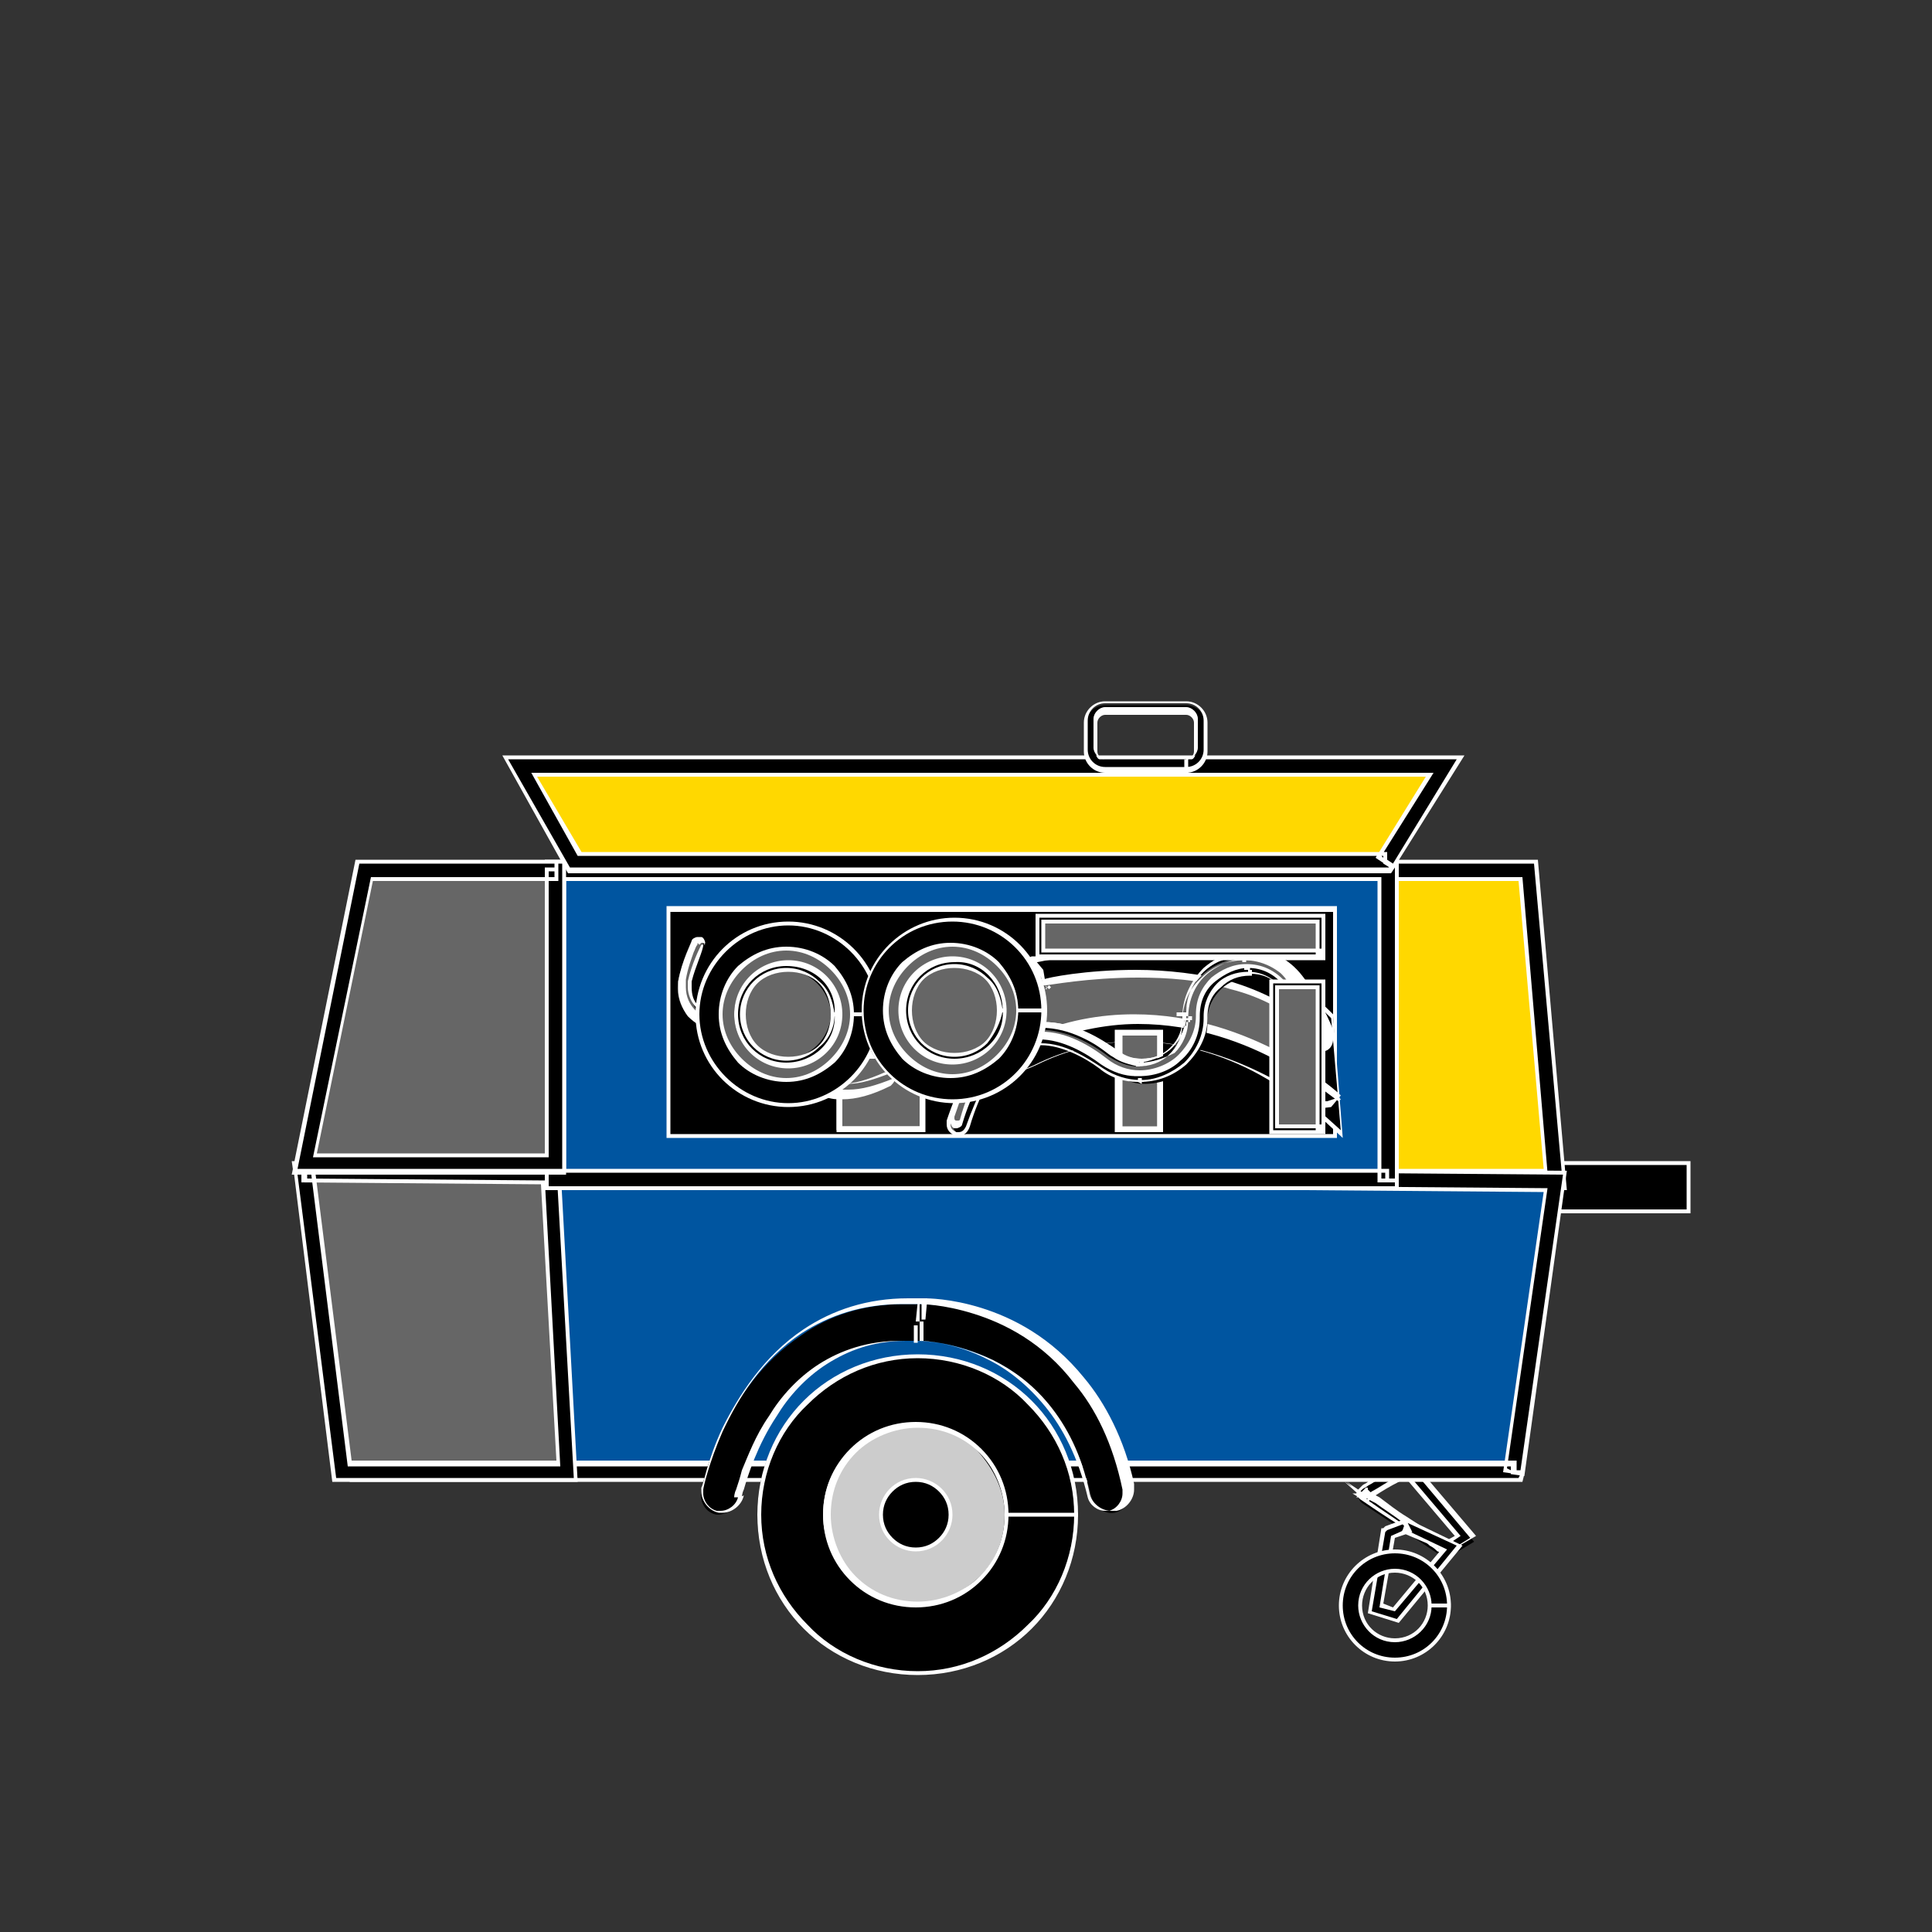 <?xml version="1.0" encoding="utf-8"?>
<!-- Generator: Adobe Illustrator 27.9.6, SVG Export Plug-In . SVG Version: 9.03 Build 54986)  -->
<svg version="1.1" id="Layer_1" xmlns="http://www.w3.org/2000/svg" xmlns:xlink="http://www.w3.org/1999/xlink" x="0px" y="0px"
	 viewBox="0 0 100 100" style="enable-background:new 0 0 100 100;" xml:space="preserve">
<rect x="0" y="0" width="100" height="100" fill="#333333" stroke="none"/>
<style type="text/css">
	.st0{fill:#FFFFFF;}
	.st1{fill:#FFD800;}
	.st2{fill:#0055A0;}
	.st3{fill:#CCCCCC;}
	.st4{fill:#666666;}
</style>
<g>
	<rect x="79.7" y="60.2" width="7.7" height="2.4"/>
	<polygon class="st0" points="87.4,62.7 87.4,62.6 79.8,62.6 79.8,60.3 87.3,60.3 87.3,62.7 87.4,62.7 87.4,62.6 87.4,62.7 
		87.5,62.7 87.5,60.1 79.6,60.1 79.6,62.8 87.5,62.8 87.5,62.7 	"/>
	<path d="M72.9,76l-0.1-0.2c0,0-0.6,0.3-1.2,0.6c-0.3,0.2-0.6,0.3-0.8,0.5c-0.1,0.1-0.2,0.1-0.3,0.2l-0.1,0.1l-0.1,0.1l0,0.2
		l0.1,0.2l0,0l0,0l0.1,0.1c0.6,0.4,4.2,2.8,4.2,2.8l0.1,0.1l1.5-0.9l-3.3-3.9l-0.2,0.1L72.9,76l-0.2,0.2l2.8,3.3L74.6,80l0.1,0.2
		l0.1-0.2c0,0-1-0.7-2.1-1.4c-0.5-0.3-1-0.7-1.4-1c-0.2-0.1-0.4-0.2-0.5-0.3l-0.1-0.1l0,0l0,0l0,0l0,0l0,0l0,0l-0.2,0.2l0.2-0.2
		l-0.2,0.2h0.2l-0.1-0.2l-0.2,0.2h0.2h-0.2l0.2,0.1l0-0.1h-0.2l0.2,0.1l-0.1-0.1l0.1,0.1l0,0l-0.1-0.1l0.1,0.1c0,0,0.2-0.2,0.4-0.3
		c0.3-0.2,0.8-0.5,1.2-0.7c0.4-0.2,0.7-0.4,0.7-0.4L72.9,76l-0.2,0.2L72.9,76z"/>
	<path class="st0" d="M72.9,76L72.9,76l0-0.3l0-0.1l-0.1,0l0,0c0,0-0.6,0.3-1.2,0.6c-0.3,0.2-0.6,0.3-0.8,0.5
		c-0.1,0.1-0.2,0.1-0.3,0.2l0,0l-0.1,0.1l0,0l-0.1,0.1l0,0l-0.1,0.2l0,0l0.1,0.2l0,0l0,0l0.1-0.1l-0.1,0.1l0,0l0,0l0.1,0.1l0,0l0,0
		c0.3,0.2,1.3,0.9,2.3,1.5c0.5,0.3,1,0.6,1.3,0.9c0.2,0.1,0.3,0.2,0.4,0.3c0.1,0,0.1,0.1,0.1,0.1l0,0l0,0h0l0,0l0.1,0.1l0.1,0l1.7-1
		L73,75.5l-0.3,0.1l-0.1,0.1l0.1,0.3l-0.1,0.1l-0.1,0.1l2.8,3.3L74.4,80l0.2,0.3l0.1,0.1L75,80l-0.1-0.1c0,0-1-0.7-2.1-1.4
		c-0.5-0.3-1-0.7-1.4-1c-0.2-0.1-0.4-0.2-0.5-0.3l-0.1-0.1l-0.1,0.1l0.1-0.1l0,0l-0.1-0.1l-0.1,0.1l0.2,0.1l0,0l0-0.1l0-0.1L70.7,77
		l-0.1,0.2l0.2,0.1l0,0l-0.2-0.2l-0.2,0.2l0.2,0.2l0.2-0.2l-0.2-0.2l-0.2,0.2l-0.2,0.2h0.5h0.2l-0.1-0.3L70.7,77l-0.5,0.5h0.5v-0.2
		h-0.2h-0.4l0.6,0.4l0.1-0.3l0-0.1h-0.4h-0.4l0.5,0.3l0.1-0.2l-0.1-0.1l-0.9-0.6l1,0.9l0.1-0.1l0.1-0.1l-0.2-0.1l-0.9-0.6l1,0.9
		l0.1-0.1l-0.1,0l0.1,0.1l0,0l-0.1,0l0.1,0.1c0,0,0.1,0,0.1-0.1c0.1,0,0.2-0.1,0.3-0.2l0,0l0,0c0.3-0.2,0.8-0.5,1.2-0.7
		c0.4-0.2,0.7-0.4,0.7-0.4l0.1-0.1L72.9,76l0-0.2l-0.3,0.3l0.1,0.2L72.9,76l0.1,0L72.9,76L72.9,76L72.9,76l-0.3,0.1l0.1,0.2l0.1-0.1
		l0.1,0.1l0.1-0.1l-0.1-0.1l0,0.1l0-0.1l0,0l0,0.1l0-0.1c0,0-0.3,0.2-0.7,0.4c-0.4,0.2-0.8,0.5-1.2,0.7l0,0
		c-0.1,0.1-0.2,0.1-0.3,0.2l-0.1,0.1l0,0l0,0l0.1,0.1l0.1-0.1l-0.1-0.1l-0.1,0.1l-0.1,0.1l0.1,0.1l0.1-0.1l-0.1-0.1l0,0l0.1,0.1
		l0.1-0.1l-0.1-0.1l-0.1,0.1l-0.1,0.1l0.1,0.1l0.1-0.2l-0.2-0.1l-0.1,0.1v0.1h0.2v-0.1l-0.1,0l0,0.1l0.1,0l0.1-0.1l-0.2-0.1
		l-0.1,0.1v0.1h0.2v-0.2h-0.2v0.1l0.1,0.1l0.1-0.1l0,0l0.1,0v-0.1h-0.2v0.1l0.1,0.1l0.2-0.2l-0.2-0.2l-0.2,0.2l0.1,0.1l0.1,0.1
		l0.2-0.2l-0.2-0.2l0,0l0.1,0.1l0.1,0.1l0,0l-0.1-0.1l-0.1,0l0,0l0.1,0l-0.1-0.1l0,0l0.1,0.1l0.1,0.1l0,0l-0.1-0.1l-0.1,0.1l0,0l0,0
		l0.1,0.1c0.1,0.1,0.3,0.2,0.5,0.3c0.4,0.3,0.9,0.6,1.4,1c0.5,0.3,1,0.7,1.4,0.9c0.2,0.1,0.4,0.2,0.5,0.3c0.1,0,0.1,0.1,0.1,0.1l0,0
		l0,0l0,0l0.1-0.1L74.8,80L74.7,80l0-0.1L74.6,80l0.1,0.1l0.9-0.6l-2.8-3.3L72.9,76l0.1,0l-0.1-0.2l0,0l3.2,3.8l-1.3,0.8l-0.1-0.1
		l-0.1,0.1l0.1-0.1l0,0c-0.4-0.3-3.6-2.4-4.1-2.8l-0.1,0.1l0.1-0.1l-0.1-0.1l-0.1,0.1l0.1-0.1l0,0l0,0l0,0l-0.1,0.1l0.1,0l-0.1-0.2
		l0-0.1l0,0l0.1-0.1l-0.1-0.1l0.1,0.1c0.1-0.1,0.2-0.1,0.3-0.2c0.2-0.1,0.5-0.3,0.8-0.5c0.3-0.2,0.6-0.3,0.8-0.4
		c0.1-0.1,0.2-0.1,0.3-0.1l0.1,0l0,0l0,0l0,0h0l0,0l0,0l0-0.1l-0.1,0.1L72.9,76L72.9,76L72.9,76L72.9,76z"/>
	<polygon points="72.8,79 72.7,78.7 71.7,79.1 71.6,79.2 70.9,83.5 72.3,83.9 75.6,80 72.8,78.7 72.7,78.7 72.8,79 72.7,79.2 
		74.7,80.2 72.2,83.3 71.5,83.1 72.1,79.6 72.9,79.2 72.8,79 72.7,79.2 	"/>
	<polygon class="st0" points="72.8,79 72.9,78.9 72.8,78.7 72.8,78.6 71.7,79 71.6,79.1 71.5,79.1 70.8,83.5 72.4,84 75.7,80 
		72.8,78.6 72.7,78.6 72.6,78.7 72.7,79 72.6,79.2 72.5,79.3 74.6,80.2 72.1,83.2 71.6,83 72.2,79.6 73.1,79.3 72.9,78.9 72.8,78.7 
		72.6,79.2 72.8,79.2 72.9,79 72.9,79 72.9,78.9 72.8,79 72.7,78.9 72.6,79.2 72.8,79.2 72.8,79.2 72.8,79.2 72.9,79.2 72.9,79.1 
		72,79.5 71.4,83.2 72.2,83.4 74.9,80.2 72.8,79.2 72.9,79 72.9,79 72.8,78.8 72.9,78.8 72.8,78.7 72.8,78.8 75.4,80 72.3,83.8 
		71,83.4 71.7,79.3 71.8,79.2 72.6,78.9 72.7,79 72.8,79 72.7,78.9 	"/>
	<path d="M74.5,83.1H74c0,1-0.8,1.8-1.8,1.8c-1,0-1.8-0.8-1.8-1.8c0-1,0.8-1.8,1.8-1.8c1,0,1.8,0.8,1.8,1.8H74.5h0.5
		c0-1.6-1.3-2.8-2.8-2.8c-1.6,0-2.8,1.3-2.8,2.8c0,1.6,1.3,2.8,2.8,2.8c1.6,0,2.8-1.3,2.8-2.8H74.5z"/>
	<path class="st0" d="M74.5,83.1V83H74h-0.1l0,0.1c0,0.9-0.7,1.7-1.7,1.7c-0.9,0-1.7-0.7-1.7-1.7c0-0.9,0.7-1.7,1.7-1.7
		c0.9,0,1.7,0.7,1.7,1.7l0,0.1h0.6h0.5h0.1l0-0.1c0-1.6-1.3-2.9-2.9-2.9c-1.6,0-2.9,1.3-2.9,2.9c0,1.6,1.3,2.9,2.9,2.9
		c1.6,0,2.9-1.3,2.9-2.9V83h-0.6V83.1v0.1h0.5v-0.1l-0.1,0c0,1.5-1.2,2.7-2.7,2.7c-1.5,0-2.7-1.2-2.7-2.7c0-1.5,1.2-2.7,2.7-2.7
		c1.5,0,2.7,1.2,2.7,2.7h0.1V83h-0.5H74v0.1l0.1,0c0-1-0.8-1.9-1.9-1.9c-1,0-1.9,0.8-1.9,1.9c0,1,0.8,1.9,1.9,1.9
		c1,0,1.9-0.8,1.9-1.9l-0.1,0v0.1h0.5V83.1z"/>
	<polygon class="st1" points="71.8,45 79.1,45 80.5,61.1 71.4,61 	"/>
	<polygon class="st0" points="71.8,45 71.8,45.1 79,45.1 80.4,61 71.5,60.9 71.9,45 71.8,45 71.8,45.1 71.8,45 71.7,45 71.3,61.1 
		80.6,61.2 79.2,44.9 71.7,44.9 71.7,45 	"/>
	<polygon points="71.8,45 71.8,45.5 78.7,45.5 80,60.6 71.8,60.6 72.2,45 71.8,45 71.8,45.5 71.8,45 71.4,45 70.9,61.4 81,61.5 
		79.5,44.6 71.4,44.6 71.4,45 	"/>
	<polygon class="st0" points="71.8,45 71.7,45 71.7,45.5 71.7,45.6 78.6,45.6 79.9,60.5 71.9,60.5 72.4,44.9 71.8,44.9 71.7,44.9 
		71.7,45.5 71.9,45.5 71.9,45 71.9,44.9 71.4,44.9 71.3,44.9 70.8,61.6 81.1,61.6 79.6,44.5 71.3,44.5 71.3,45 71.3,45.1 71.8,45.1 
		71.8,45 71.7,45 71.8,45 71.8,44.9 71.5,44.9 71.5,44.7 79.4,44.7 80.9,61.4 71,61.3 71.5,45.1 71.7,45.1 71.7,45.5 71.9,45.5 
		71.9,45.1 72.1,45.1 71.7,60.7 80.1,60.7 78.8,45.4 71.9,45.4 71.9,45 71.9,44.9 71.8,44.9 	"/>
	<polygon class="st2" points="78.4,76.2 18.6,76.2 17.1,60.6 80.5,61.1 	"/>
	<polygon class="st0" points="78.4,76.2 78.4,76.1 18.7,76.1 17.2,60.7 80.4,61.2 78.2,76.2 78.4,76.2 78.4,76.1 78.4,76.2 
		78.5,76.2 80.6,61 17,60.5 18.5,76.3 78.5,76.3 78.5,76.2 	"/>
	<polygon points="78.4,76.2 78.4,75.8 19,75.8 17.6,61.1 80,61.6 77.9,76.1 78.4,76.2 78.4,75.8 78.4,76.2 78.8,76.2 81,60.7 
		16.6,60.2 18.2,76.6 78.7,76.6 78.8,76.2 	"/>
	<polygon class="st0" points="78.4,76.2 78.5,76.2 78.5,75.8 78.5,75.6 19.1,75.6 17.7,61.2 79.9,61.7 77.8,76.2 78.5,76.3 
		78.5,75.8 78.2,75.8 78.2,76.2 78.2,76.3 78.9,76.4 81.1,60.6 16.5,60.1 18.1,76.7 78.8,76.7 78.9,76.3 78.9,76.2 78.4,76.1 
		78.4,76.2 78.5,76.2 78.4,76.2 78.3,76.3 78.7,76.3 78.6,76.5 18.3,76.5 16.7,60.3 80.9,60.8 78.7,76.1 78.5,76.1 78.5,75.8 
		78.2,75.8 78.2,76.1 78,76 80.1,61.5 17.4,61 18.9,75.9 78.2,75.9 78.2,76.2 78.2,76.3 78.3,76.3 	"/>
	<circle class="st3" cx="47.4" cy="78.4" r="6.4"/>
	<path class="st0" d="M53.8,78.4h-0.1c0,1.8-0.7,3.3-1.9,4.5c-1.1,1.1-2.7,1.9-4.5,1.9c-1.8,0-3.3-0.7-4.5-1.9
		c-1.1-1.1-1.9-2.7-1.9-4.5c0-1.8,0.7-3.3,1.9-4.5c1.1-1.1,2.7-1.9,4.5-1.9c1.8,0,3.3,0.7,4.5,1.9c1.1,1.1,1.9,2.7,1.9,4.5H53.8H54
		c0-3.6-2.9-6.6-6.6-6.6c-3.6,0-6.6,2.9-6.6,6.6c0,3.6,2.9,6.6,6.6,6.6C51,85,54,82,54,78.4H53.8z"/>
	<path d="M53.8,78.4h-1.8c0,1.3-0.5,2.5-1.4,3.3c-0.9,0.8-2,1.4-3.3,1.4c-1.3,0-2.5-0.5-3.3-1.4c-0.8-0.9-1.4-2-1.4-3.3
		c0-1.3,0.5-2.5,1.4-3.3c0.9-0.8,2-1.4,3.3-1.4c1.3,0,2.5,0.5,3.3,1.4c0.8,0.9,1.4,2,1.4,3.3H53.8h1.8c0-2.3-0.9-4.3-2.4-5.8
		c-1.5-1.5-3.5-2.4-5.8-2.4c-2.3,0-4.3,0.9-5.8,2.4c-1.5,1.5-2.4,3.5-2.4,5.8c0,2.3,0.9,4.3,2.4,5.8c1.5,1.5,3.5,2.4,5.8,2.4
		c2.3,0,4.3-0.9,5.8-2.4c1.5-1.5,2.4-3.5,2.4-5.8H53.8z"/>
	<path class="st0" d="M53.8,78.4v-0.1H52l0,0.1c0,1.3-0.5,2.4-1.3,3.2c-0.8,0.8-2,1.3-3.2,1.3c-1.3,0-2.4-0.5-3.2-1.3
		c-0.8-0.8-1.3-2-1.3-3.2c0-1.3,0.5-2.4,1.3-3.2c0.8-0.8,2-1.3,3.2-1.3c1.3,0,2.4,0.5,3.2,1.3c0.8,0.8,1.3,2,1.3,3.2l0,0.1h1.9h1.9
		v-0.1l0,0c0-2.3-0.9-4.4-2.4-5.9c-1.5-1.5-3.6-2.4-5.9-2.4l0,0l0,0.1l0-0.1l0,0c-2.3,0-4.4,0.9-5.9,2.4c-1.5,1.5-2.4,3.6-2.4,5.9
		l0,0l0.1,0l-0.1,0l0,0c0,2.3,0.9,4.4,2.4,5.9c1.5,1.5,3.6,2.4,5.9,2.4h0v-0.1l0,0.1l0,0v-0.1l0,0.1l0,0h0l0,0l0,0l0,0h0l0,0l0,0
		c2.3,0,4.4-0.9,5.9-2.4c1.5-1.5,2.4-3.6,2.4-5.9l0,0l0-0.1h-1.9V78.4v0.1h1.8v-0.1l-0.1,0l0,0c0,2.2-0.9,4.3-2.4,5.7
		c-1.5,1.5-3.5,2.4-5.7,2.4l0,0l0,0v0h0l0,0v0v0.1l0-0.1l0,0c-2.2,0-4.3-0.9-5.7-2.4c-1.5-1.5-2.4-3.5-2.4-5.7l0,0l0,0l0,0h0
		c0-2.2,0.9-4.3,2.4-5.7c1.5-1.5,3.5-2.4,5.7-2.4v0l0,0h0v0l0,0l0,0l0,0l0-0.1l0,0.1l0,0l0-0.1l0,0.1h0c2.2,0,4.3,0.9,5.7,2.4
		c1.5,1.5,2.4,3.5,2.4,5.7l0,0h0.1v-0.1h-1.8h-1.8v0.1l0.1,0c0-1.3-0.5-2.5-1.4-3.4c-0.9-0.9-2.1-1.4-3.4-1.4
		c-1.3,0-2.5,0.5-3.4,1.4c-0.9,0.9-1.4,2.1-1.4,3.4c0,1.3,0.5,2.5,1.4,3.4c0.9,0.9,2.1,1.4,3.4,1.4c1.3,0,2.5-0.5,3.4-1.4
		c0.9-0.9,1.4-2.1,1.4-3.4l-0.1,0v0.1h1.8V78.4z"/>
	<path d="M38.3,77.5L38.3,77.5L38.3,77.5L38.3,77.5L38.3,77.5L38.3,77.5c0-0.1,0.5-2.2,1.8-4.2c0.7-1,1.5-2,2.6-2.7
		c1.1-0.7,2.4-1.2,4.1-1.2c0.2,0,0.5,0,0.7,0l0.1,0l0-0.9l0,0.9l0,0l0-0.9l0,0.9c0,0,1.8,0,3.8,1c1,0.5,2,1.2,2.9,2.4
		c0.9,1.1,1.7,2.6,2.2,4.7c0.1,0.5,0.7,0.9,1.2,0.8c0.5-0.1,0.9-0.7,0.8-1.2c-0.5-2.3-1.5-4.1-2.6-5.5c-1.6-2-3.7-3.1-5.3-3.6
		c-1.6-0.5-2.8-0.5-3-0.5l0,0l0,1l0.1-1c-0.3,0-0.6,0-0.9,0c-2.1,0-3.9,0.6-5.3,1.6c-2.1,1.4-3.4,3.4-4.2,5.1c-0.8,1.7-1,3-1,3
		c-0.1,0.5,0.2,1.1,0.8,1.2C37.7,78.4,38.2,78,38.3,77.5L38.3,77.5z"/>
	<path class="st0" d="M38.3,77.5l0-0.1l0,0l0,0.2l0,0l0.1,0l0-0.1l0-0.1l-0.1,0l0,0.2l0,0l0.1,0l0-0.1c0,0,0-0.2,0.1-0.4
		c0.2-0.7,0.7-2.3,1.7-3.8c0.6-1,1.5-2,2.6-2.7c1.1-0.7,2.4-1.2,4.1-1.2c0.2,0,0.5,0,0.7,0l0,0l0.1,0l0.1,0l0-1l-0.2,0l0,1l0.1,0
		l0.1,0l0-1l-0.2,0l0,1l0.1,0l0-0.1l0,0.1l0,0l0-0.1l0,0.1l0,0l0,0l0,0l0,0l0,0l0,0c0.1,0,1.8,0.1,3.7,1c1,0.5,2,1.2,2.9,2.3
		c0.9,1.1,1.7,2.6,2.1,4.6c0.1,0.5,0.6,0.9,1.1,0.9c0.1,0,0.2,0,0.3,0c0.5-0.1,0.9-0.6,0.9-1.1c0-0.1,0-0.2,0-0.3
		c-0.5-2.3-1.5-4.2-2.6-5.5c-1.7-2.1-3.7-3.1-5.3-3.6c-1.6-0.5-2.8-0.5-3-0.5l0,0l0,0l-0.1,0l0,1.1l0.2,0l0.1-1.1l-0.1,0
		c-0.3,0-0.6,0-0.9,0l0,0l0,0.1l0-0.1l0,0c-2.1,0-3.9,0.6-5.4,1.6c-2.1,1.4-3.4,3.5-4.2,5.1c-0.8,1.7-1,3-1.1,3.1l0,0
		c0,0.1,0,0.1,0,0.2c0,0.5,0.4,1,0.9,1.1c0.1,0,0.1,0,0.2,0c0.5,0,1-0.4,1.1-0.9l0,0l0,0L38.3,77.5l0-0.1L38.3,77.5l-0.1,0l0,0
		L38.3,77.5l-0.1,0c-0.1,0.4-0.5,0.7-0.9,0.7c-0.1,0-0.1,0-0.2,0c-0.4-0.1-0.7-0.5-0.7-0.9c0-0.1,0-0.1,0-0.2l-0.1,0l0.1,0
		c0-0.1,0.3-1.4,1-3c0.8-1.7,2-3.7,4.1-5.1c1.4-0.9,3.1-1.5,5.2-1.5l0,0l0,0l0,0l0-0.1l0,0.1l0,0l0-0.1l0,0.1c0.3,0,0.6,0,0.9,0
		l0-0.1l-0.1,0l-0.1,1l0.1,0l0.1,0l0-1l-0.1,0l0,0.1l0,0l0-0.1l0,0.1c0.2,0,1.3,0,2.9,0.5c1.6,0.5,3.6,1.5,5.2,3.6
		c1.1,1.3,2,3.1,2.5,5.5c0,0.1,0,0.1,0,0.2c0,0.4-0.3,0.8-0.7,0.9c-0.1,0-0.1,0-0.2,0c-0.4,0-0.8-0.3-0.9-0.7
		c-0.5-2.1-1.3-3.6-2.2-4.7c-0.9-1.1-1.9-1.9-2.9-2.4c-1.9-1-3.6-1-3.8-1l0,0l0,0l0,0l0,0.1l0.1,0l0-0.9l-0.1,0l-0.1,0l0,0.9l0.1,0
		l0-0.1l0,0l0,0.1l0.1,0l0-0.9l-0.1,0l-0.1,0l0,0.9l0.1,0l0-0.1l-0.1,0l0,0.1l0-0.1c-0.2,0-0.5,0-0.7,0c-1.7,0-3.1,0.5-4.2,1.2
		c-1.1,0.7-2,1.7-2.6,2.7c-0.7,1-1.1,2.1-1.4,2.8c-0.1,0.4-0.2,0.7-0.3,1c-0.1,0.2-0.1,0.4-0.1,0.4L38.3,77.5l0-0.1l0,0l0,0.2l0,0
		L38.3,77.5l-0.1,0l0,0L38.3,77.5l0-0.1l0,0l0,0.2l0,0L38.3,77.5l-0.1,0L38.3,77.5z"/>
	<polygon class="st4" points="15.8,60.6 17.7,76.2 29.4,76.2 28.5,60.7 	"/>
	<polygon class="st0" points="15.8,60.6 15.6,60.7 17.6,76.3 29.5,76.3 28.6,60.6 15.6,60.5 15.6,60.7 15.8,60.6 15.8,60.7 
		28.4,60.8 29.2,76.1 17.8,76.1 15.9,60.6 15.8,60.6 15.8,60.7 	"/>
	<polygon points="15.8,60.6 15.3,60.7 17.3,76.6 29.8,76.6 28.9,60.3 15.3,60.2 15.3,60.7 15.8,60.6 15.8,61.1 28.1,61.2 28.9,75.8 
		18.1,75.8 16.2,60.6 15.8,60.6 15.8,61.1 	"/>
	<polygon class="st0" points="15.8,60.6 15.7,60.5 15.3,60.6 15.2,60.6 17.2,76.7 29.9,76.7 29,60.2 15.1,60.1 15.2,60.8 15.6,60.8 
		15.6,61.1 15.6,61.2 28,61.3 28.8,75.6 18.2,75.6 16.3,60.5 15.6,60.5 15.6,61.1 15.9,61.1 15.9,60.6 15.9,60.5 15.7,60.5 
		15.8,60.6 15.6,60.6 15.6,61.1 15.9,61.1 15.9,60.7 16.1,60.7 18,75.9 29,75.9 28.2,61.1 15.9,61 15.9,60.6 15.9,60.5 15.4,60.6 
		15.4,60.3 28.8,60.4 29.7,76.5 17.4,76.5 15.4,60.8 15.8,60.7 15.8,60.6 15.6,60.6 	"/>
	<rect x="28.8" y="45" class="st2" width="43.1" height="16"/>
	<polygon class="st0" points="71.8,61.1 71.8,61 28.9,61 28.9,45.1 71.7,45.1 71.7,61.1 71.8,61.1 71.8,61 71.8,61.1 71.9,61.1 
		71.9,44.9 28.7,44.9 28.7,61.2 71.9,61.2 71.9,61.1 	"/>
	<polygon points="71.8,61.1 71.8,60.6 29.2,60.6 29.2,45.5 71.4,45.5 71.4,61.1 71.8,61.1 71.8,60.6 71.8,61.1 72.3,61.1 72.3,44.6 
		28.3,44.6 28.3,61.5 72.3,61.5 72.3,61.1 	"/>
	<polygon class="st0" points="71.8,61.1 71.9,61.1 71.9,60.6 71.9,60.5 29.3,60.5 29.3,45.6 71.3,45.6 71.3,61.2 71.8,61.2 
		71.9,61.2 71.9,60.6 71.7,60.6 71.7,61.1 71.7,61.2 72.3,61.2 72.4,61.2 72.4,44.5 28.2,44.5 28.2,61.6 72.4,61.6 72.4,61.1 
		72.4,61 71.8,61 71.8,61.1 71.9,61.1 71.8,61.1 71.8,61.2 72.2,61.2 72.2,61.4 28.4,61.4 28.4,44.7 72.2,44.7 72.2,61 71.9,61 
		71.9,60.6 71.7,60.6 71.7,61 71.5,61 71.5,45.4 29.1,45.4 29.1,60.7 71.7,60.7 71.7,61.1 71.7,61.2 71.8,61.2 	"/>
	<polygon class="st4" points="28.8,45 28.8,60.2 15.8,60.2 18.9,45 	"/>
	<polygon class="st0" points="28.8,45 28.7,45 28.7,60.1 15.9,60.1 19,45.1 28.8,45.1 28.8,45 28.7,45 28.8,45 28.8,44.9 18.8,44.9 
		15.6,60.3 28.9,60.3 28.9,44.9 28.8,44.9 	"/>
	<polygon points="28.8,45 28.3,45 28.3,59.8 16.3,59.8 19.2,45.5 28.8,45.5 28.8,45 28.3,45 28.8,45 28.8,44.6 18.5,44.6 15.2,60.7 
		29.2,60.7 29.2,44.6 28.8,44.6 	"/>
	<polygon class="st0" points="28.8,45 28.8,44.9 28.3,44.9 28.2,44.9 28.2,59.7 16.4,59.7 19.3,45.6 28.9,45.6 28.9,45 28.9,44.9 
		28.3,44.9 28.3,45.1 28.8,45.1 28.9,45.1 28.9,44.6 28.9,44.5 18.4,44.5 15.1,60.8 29.3,60.8 29.3,44.5 28.8,44.5 28.7,44.5 
		28.7,45 28.8,45 28.8,44.9 28.8,45 28.9,45 28.9,44.7 29.1,44.7 29.1,60.5 15.4,60.5 18.6,44.7 28.7,44.7 28.7,44.9 28.3,44.9 
		28.3,45.1 28.7,45.1 28.7,45.4 19.2,45.4 16.2,59.9 28.4,59.9 28.4,45.1 28.8,45.1 28.9,45.1 28.9,45 	"/>
	<rect x="34.6" y="47" width="34.5" height="11.8"/>
	<polygon class="st0" points="69.1,58.8 69.1,58.7 34.7,58.7 34.7,47.2 69,47.2 69,58.8 69.1,58.8 69.1,58.7 69.1,58.8 69.2,58.8 
		69.2,46.9 34.5,46.9 34.5,58.9 69.2,58.9 69.2,58.8 	"/>
	<path class="st4" d="M53.9,50.3c0,0,9.8-2.1,14.5,2.7l0.3,4.2c0,0-7-6.4-15.3-2.8C45.2,58,53.9,50.3,53.9,50.3z"/>
	<path class="st0" d="M53.9,50.3l0,0.1c0,0,0.1,0,0.4-0.1c0.7-0.1,2.5-0.4,4.6-0.4c3.1,0,7,0.6,9.5,3.1l0.1-0.1l-0.1,0l0.3,4.2
		l0.1,0l0.1-0.1c0,0-4.3-3.9-10.1-3.9c-1.7,0-3.4,0.3-5.3,1.1c-1.6,0.7-2.5,1-3,1c-0.2,0-0.3,0-0.3-0.1C50,55.1,50,55.1,50,55
		c0-0.1,0.1-0.3,0.2-0.5c0.4-0.7,1.3-1.8,2.2-2.6c0.4-0.4,0.8-0.8,1.1-1.1C53.7,50.5,53.9,50.3,53.9,50.3L53.9,50.3l0,0.1L53.9,50.3
		L53.9,50.3c-0.1-0.1-1.1,0.8-2.1,1.9c-0.5,0.5-1,1.1-1.4,1.6c-0.2,0.3-0.3,0.5-0.5,0.7c-0.1,0.2-0.2,0.4-0.2,0.6
		c0,0.1,0.1,0.3,0.2,0.4c0.1,0.1,0.3,0.1,0.5,0.1c0.6,0,1.5-0.3,3.1-1c1.8-0.8,3.6-1.1,5.2-1.1c2.9,0,5.4,1,7.1,1.9
		c0.9,0.5,1.6,1,2.1,1.3c0.2,0.2,0.4,0.3,0.6,0.4c0.1,0.1,0.2,0.2,0.2,0.2l0.2,0.2l-0.4-4.5l0,0c-2.5-2.6-6.5-3.2-9.6-3.2
		c-2.8,0-5,0.5-5,0.5l0,0L53.9,50.3L53.9,50.3z"/>
	<path d="M53.9,50.3l0.1,0.6l0,0c0.2,0,2.3-0.5,4.8-0.5c1.5,0,3.2,0.1,4.8,0.6c1.6,0.4,3.1,1.2,4.2,2.4l0.5-0.5L67.7,53l0.3,4.2
		l0.7-0.1l0.4-0.5c0,0-1.1-1-3-2c-1.8-1-4.5-2-7.5-2c-1.7,0-3.6,0.3-5.5,1.2c-0.8,0.3-1.4,0.6-1.9,0.7c-0.5,0.1-0.8,0.2-0.9,0.2
		c0,0-0.1,0-0.1,0l0,0.2l0.1-0.2l0,0l0,0.2l0.1-0.2L50.2,55l0.3-0.2c0-0.1-0.1-0.1-0.1-0.1L50.2,55l0.3-0.2L50.2,55h0.3
		c0,0,0-0.1,0-0.1L50.2,55h0.3h-0.1l0.1,0l0,0h-0.1l0.1,0c0,0,0,0,0-0.1c0-0.1,0.1-0.3,0.3-0.5c0.2-0.3,0.6-0.7,0.9-1.2
		c0.6-0.6,1.2-1.3,1.7-1.7c0.3-0.2,0.5-0.4,0.6-0.6c0.1-0.1,0.1-0.1,0.2-0.2c0,0,0.1-0.1,0.1-0.1L53.9,50.3l0.1,0.6L53.9,50.3
		l-0.4-0.5c0,0-1,0.9-2,2c-0.5,0.5-1,1.1-1.4,1.6c-0.2,0.3-0.4,0.5-0.5,0.8c-0.1,0.3-0.2,0.5-0.2,0.8c0,0.1,0,0.3,0.1,0.4
		c0.1,0.2,0.3,0.4,0.5,0.5C50,56,50.2,56,50.4,56c0.4,0,0.8-0.1,1.3-0.3c0.5-0.2,1.2-0.4,2-0.8c1.7-0.8,3.4-1.1,5-1.1
		c2.7,0,5.1,0.9,6.9,1.9c0.9,0.5,1.5,0.9,2,1.3c0.2,0.2,0.4,0.3,0.5,0.4c0.1,0,0.1,0.1,0.1,0.1l0,0l0,0l0,0l1.2,1.1L69,52.6
		l-0.2-0.2c-1.3-1.4-3.1-2.2-4.8-2.7c-1.8-0.5-3.6-0.6-5.2-0.6c-2.9,0-5.1,0.5-5.1,0.5l-0.2,0l-0.1,0.1L53.9,50.3z"/>
	<path class="st0" d="M53.9,50.3l-0.1,0l0.2,0.7l0.1,0c0.2,0,2.2-0.4,4.8-0.4h0l0-0.1l0,0.1l0,0l0-0.1l0,0.1l0,0l0,0l0,0
		c1.5,0,3.2,0.1,4.8,0.6c1.6,0.4,3.1,1.2,4.2,2.3l0.1,0.1l0.8-0.7l-1.1,0.1l0.4,4.4l0.8-0.1l0.5-0.6l-0.1-0.1c0,0-1.1-1-3-2.1
		c-1.9-1-4.5-2-7.6-2l0,0.1l0-0.1l0,0c-1.7,0-3.6,0.3-5.6,1.2c-0.8,0.3-1.4,0.6-1.8,0.7c-0.4,0.1-0.8,0.2-0.9,0.2l0,0l0,0.1v-0.1
		v0.1l0-0.1h0v0.1l0-0.1l0,0l0,0l0,0l0,0l0,0l0,0h-0.1l-0.1,0.3L50,55.6l0.5-0.9l-0.2-0.1l-0.1-0.1l-0.1,0.3L50,55.6l0.5-0.8
		l-0.2-0.1L50.1,55l-0.2,0.3l0.7-0.4l0-0.1c0-0.1-0.1-0.2-0.2-0.2l-0.1,0l-0.4,0.7l0.6-0.3l-0.1-0.2l-0.3,0.1l-0.4,0.2h0.9V55
		c0,0,0-0.1-0.1-0.2l-0.1-0.1l-0.4,0.2l-0.4,0.2h0.7v-0.2h-0.1l0,0.2l0.1,0l0.1,0l0-0.1l0-0.1h-0.2l0,0.2l0.1,0l0.1,0V55h-0.1l0.1,0
		l0,0h-0.1l0.1,0l0,0l0,0l0,0l0,0c0-0.1,0.1-0.3,0.2-0.4c0.2-0.3,0.6-0.7,0.9-1.2c0.6-0.6,1.2-1.3,1.7-1.7c0.3-0.2,0.5-0.4,0.6-0.6
		c0.1-0.1,0.1-0.1,0.2-0.2l0,0l0,0l0,0l0,0l0,0l0,0l0,0l0,0l0,0l0.1-0.1l-0.8-0.9l0.2,1l0.2,0L54,50.2l-0.5-0.6l-0.1,0.1
		c0,0-1,0.9-2,2c-0.5,0.5-1,1.1-1.4,1.6c-0.2,0.3-0.4,0.5-0.5,0.8l0,0c-0.1,0.3-0.3,0.5-0.3,0.9l0,0c0,0.1,0,0.3,0.1,0.5l0.1,0
		l-0.1,0c0.1,0.3,0.3,0.4,0.5,0.5l0-0.1l0,0.1c0.2,0.1,0.4,0.1,0.6,0.1h0c0.4,0,0.8-0.1,1.4-0.3c0.5-0.2,1.2-0.4,2-0.8
		c1.7-0.8,3.4-1.1,4.9-1.1l0,0l0,0l0,0c2.7,0,5.1,0.9,6.8,1.9c0.9,0.5,1.5,0.9,2,1.3c0.2,0.2,0.4,0.3,0.5,0.4c0.1,0,0.1,0.1,0.1,0.1
		l0,0l0.1-0.1l-0.1,0.1l0,0l0.1-0.1l-0.1,0.1l0,0l1.4,1.3l-0.5-6.4l-0.2-0.2c-1.4-1.4-3.1-2.2-4.9-2.7c-1.8-0.5-3.6-0.6-5.2-0.6
		c-2.9,0-5.1,0.5-5.1,0.5l-0.2,0l0,0l-0.2,0.1l-0.1,0.1L53.9,50.3L53.9,50.3l-0.1,0L53.9,50.3L53.9,50.3l-0.3-0.5l0,0l0.1,0l0-0.1
		l0,0.1c0,0,2.2-0.5,5.1-0.5c1.6,0,3.4,0.2,5.2,0.6c1.7,0.5,3.4,1.3,4.8,2.7l0.1,0.1l0.5,5.8l-1-0.9l-0.1,0.1l0.1-0.1l0,0l0,0l0,0
		l0,0c0,0-0.1-0.1-0.1-0.1c-0.1-0.1-0.3-0.2-0.5-0.4c-0.5-0.4-1.2-0.8-2-1.3c-1.7-0.9-4.2-1.9-6.9-1.9l0,0l0,0.1l0-0.1
		c-1.6,0-3.3,0.3-5,1.1c-0.8,0.4-1.5,0.6-2,0.8c-0.5,0.2-0.9,0.3-1.3,0.3l0,0.1l0-0.1c-0.2,0-0.4,0-0.5-0.1l0,0l0,0
		c-0.2-0.1-0.4-0.2-0.4-0.4l0,0l0,0c-0.1-0.1-0.1-0.3-0.1-0.4h-0.1l0.1,0c0-0.3,0.1-0.5,0.2-0.8l-0.1,0l0.1,0.1
		c0.1-0.2,0.3-0.5,0.5-0.8c0.4-0.5,0.9-1.1,1.4-1.6c1-1.1,2-2,2-2l-0.1-0.1l-0.1,0.1l0.4,0.5l0.1,0.6l0.2,0l-0.1-0.2l0.2,0.2
		l0.1-0.1l-0.1-0.1l0,0l0,0l0,0l0,0l0,0l-0.1,0.1c0,0-0.1,0.1-0.2,0.2c-0.2,0.1-0.4,0.3-0.6,0.6c-0.5,0.5-1.2,1.1-1.7,1.8
		c-0.4,0.4-0.7,0.8-0.9,1.2c-0.1,0.2-0.2,0.4-0.3,0.5l0.1,0l-0.1,0l0,0.1l0,0l0,0h0.1l0-0.1l-0.1,0l0,0.1v0.1h0.1V55l-0.1,0l0,0
		l0.1,0l0-0.1l-0.1,0l0,0.1v0.1h0.1v-0.2h-0.3V55l0.1,0.1l0.3-0.1l-0.1-0.1l-0.1,0.1c0,0,0,0.1,0,0.1h0.1v-0.1h-0.3V55l0.1,0.1
		l0.3-0.1l-0.1-0.2l-0.3,0.2l0.1,0.1l0.1,0.1l0.2-0.3l-0.1-0.1l-0.1,0.1l0.1,0.1l0.1,0l-0.1-0.1l-0.3,0.2l0.1,0.1l0.1,0.1l0.2-0.3
		l-0.2-0.1l-0.1,0.2l0.1,0.1l0.1,0l0-0.2l-0.1,0l0,0.1l0,0l0-0.1l-0.1-0.1l-0.1,0.2l0.1,0.1l0.1,0l0-0.2l-0.1,0v0.1v-0.1l0,0.1l0,0
		v-0.1l0,0.1c0,0,0,0,0.1,0v-0.1l0,0.1h0v-0.1l0,0.1l0,0h0l0,0l0,0c0.2,0,0.5-0.1,1-0.2c0.5-0.1,1.1-0.4,1.9-0.7
		c1.9-0.8,3.8-1.2,5.5-1.2v0l0,0h0v0l0,0l0,0h0c3,0,5.6,1,7.4,2c1.8,1,2.9,2,3,2l0.1-0.1l-0.1-0.1L68.7,57l-0.5,0l-0.3-4l0.2,0
		l-0.3,0.2l0.1,0.1l0.1-0.1c-1.2-1.2-2.7-1.9-4.3-2.4c-1.6-0.4-3.3-0.6-4.9-0.6l0,0l0,0.1l0-0.1l0,0c-2.6,0-4.6,0.4-4.8,0.5l0,0
		l0,0.1l0.1,0L54,50.2L53.9,50.3L53.9,50.3z"/>
	<rect x="57.9" y="53.5" class="st4" width="2.1" height="5"/>
	<polygon class="st0" points="60,58.5 60,58.4 58,58.4 58,53.6 59.9,53.6 59.9,58.5 60,58.5 60,58.4 60,58.5 60.1,58.5 60.1,53.4 
		57.8,53.4 57.8,58.6 60.1,58.6 60.1,58.5 	"/>
	<polygon points="60,58.5 60,58.4 58,58.4 58,53.5 60,53.5 60,58.5 60,58.5 60,58.4 60,58.5 60.1,58.5 60.1,53.4 57.8,53.4 
		57.8,58.5 60.1,58.5 60.1,58.5 	"/>
	<polygon class="st0" points="60,58.5 60.1,58.5 60.1,58.4 60.1,58.3 58.1,58.3 58.1,53.6 59.9,53.6 59.9,58.6 60,58.6 60.1,58.6 
		60.1,58.4 59.9,58.4 59.9,58.5 59.9,58.6 60.1,58.6 60.2,58.6 60.2,53.3 57.7,53.3 57.7,58.6 60.2,58.6 60.2,58.5 60.2,58.4 
		60,58.4 60,58.5 60.1,58.5 60,58.5 60,58.6 60.1,58.6 60.1,58.5 60,58.5 60,58.5 60.1,58.5 60.1,58.4 58,58.4 58,53.5 60,53.5 
		60,58.5 60.1,58.5 60.1,58.4 60,58.4 60,58.5 60.1,58.5 60.1,58.4 59.9,58.4 59.9,58.5 60,58.5 60,58.4 60,58.4 60,58.5 60.1,58.5 
		60.1,53.4 57.8,53.4 57.8,58.5 60,58.5 60,58.4 59.9,58.4 59.9,58.5 59.9,58.6 60,58.6 	"/>
	<rect x="43.4" y="54.6" class="st4" width="4.3" height="3.8"/>
	<polygon class="st0" points="47.7,58.4 47.7,58.3 43.5,58.3 43.5,54.7 47.6,54.7 47.6,58.4 47.7,58.4 47.7,58.3 47.7,58.4 
		47.8,58.4 47.8,54.5 43.3,54.5 43.3,58.5 47.8,58.5 47.8,58.4 	"/>
	<polygon points="47.7,58.4 47.7,58.4 43.5,58.4 43.5,54.7 47.7,54.7 47.7,58.4 47.7,58.4 47.7,58.4 47.7,58.4 47.8,58.4 47.8,54.6 
		43.4,54.6 43.4,58.5 47.8,58.5 47.8,58.4 	"/>
	<polygon class="st0" points="47.7,58.4 47.8,58.4 47.8,58.4 47.8,58.3 43.6,58.3 43.6,54.8 47.6,54.8 47.6,58.5 47.7,58.5 
		47.8,58.5 47.8,58.4 47.6,58.4 47.6,58.4 47.6,58.5 47.8,58.5 47.9,58.5 47.9,54.4 43.3,54.4 43.3,58.6 47.9,58.6 47.9,58.4 
		47.9,58.3 47.7,58.3 47.7,58.4 47.8,58.4 47.7,58.4 47.7,58.5 47.8,58.5 47.8,58.4 47.7,58.4 47.7,58.5 47.8,58.5 47.8,58.4 
		43.5,58.4 43.5,54.7 47.7,54.7 47.7,58.4 47.8,58.4 47.8,58.3 47.7,58.3 47.7,58.4 47.8,58.4 47.8,58.4 47.6,58.4 47.6,58.4 
		47.7,58.4 47.7,58.3 47.7,58.3 47.7,58.4 47.8,58.4 47.8,54.6 43.4,54.6 43.4,58.5 47.7,58.5 47.7,58.4 47.6,58.4 47.6,58.4 
		47.6,58.5 47.7,58.5 	"/>
	<path class="st4" d="M68,54L68,54c-0.1-0.4-0.7-1.7-1.6-2.9c-0.5-0.7-1.2-0.9-1.8-0.9c-0.6,0-1.2,0.2-1.7,0.7
		c-0.4,0.4-0.7,1-0.7,1.7l0,0l0,0.1v0c0,0.9-0.4,1.7-1,2.2c-0.6,0.5-1.4,0.9-2.2,0.9c-0.6,0-1.3-0.2-1.9-0.6
		c-0.9-0.6-2.1-1.3-3.2-1.3c-0.7,0-1.4,0.2-2.1,0.9c-0.7,0.6-1.3,1.7-1.9,3.5c-0.1,0.2-0.3,0.3-0.5,0.3c-0.2-0.1-0.3-0.3-0.3-0.5
		c0.6-1.8,1.3-3,2.1-3.8c0.8-0.8,1.7-1.1,2.6-1.1c1.4,0,2.8,0.8,3.7,1.5C58,54.9,58.5,55,59,55c0.6,0,1.2-0.2,1.6-0.6
		c0.4-0.4,0.7-1,0.7-1.6v0l0-0.1l0,0c0-1,0.4-1.8,1-2.3c0.6-0.6,1.4-0.9,2.2-0.9c0.9,0,1.8,0.4,2.5,1.2c1.1,1.4,1.7,3,1.7,3.1
		c0.1,0.2,0,0.4-0.2,0.5C68.3,54.3,68.1,54.2,68,54L68,54z"/>
	<path class="st0" d="M68,54l0.1,0l0-0.1c-0.1-0.3-0.7-1.6-1.6-2.8c-0.5-0.7-1.2-1-1.9-1l0,0.1l0-0.1l0,0c-0.6,0-1.3,0.2-1.7,0.7
		c-0.5,0.4-0.8,1-0.8,1.8l0,0l0,0.1v0c0,0.9-0.4,1.6-0.9,2.1c-0.6,0.5-1.3,0.8-2.1,0.8l0,0.1l0-0.1l0,0v0.1l0-0.1l0,0
		c-0.6,0-1.2-0.2-1.8-0.6c-0.9-0.7-2.1-1.3-3.3-1.3l0,0l0,0.1l0-0.1c-0.7,0-1.5,0.2-2.2,0.9c-0.7,0.7-1.4,1.8-1.9,3.5
		c0,0.1-0.2,0.2-0.3,0.2l-0.1,0c-0.1,0-0.2-0.2-0.2-0.3l0-0.1c0.6-1.8,1.3-3,2.1-3.8c0.8-0.8,1.7-1.1,2.5-1.1l0,0h0
		c1.4,0,2.7,0.7,3.6,1.4c0.4,0.3,1,0.5,1.4,0.5l0,0l0-0.1l0,0.1h0l0-0.1l0,0.1c0.6,0,1.3-0.2,1.7-0.7c0.5-0.4,0.8-1,0.8-1.7l-0.2,0
		v0l0.2,0l0-0.1l0,0l0,0c0-0.9,0.4-1.7,1-2.2c0.6-0.5,1.3-0.8,2.1-0.8l0,0l0,0l0,0c0.9,0,1.7,0.4,2.4,1.2c0.5,0.7,1,1.5,1.2,2
		c0.1,0.3,0.2,0.5,0.3,0.7c0,0.1,0.1,0.2,0.1,0.2l0,0.1l0,0l0.1,0l-0.1,0l0,0.1c0,0.1-0.1,0.2-0.2,0.3l-0.1,0
		c-0.1,0-0.2-0.1-0.3-0.2L68,54L68,54L68,54l0.1,0l0,0L68,54L68,54L68,54l-0.1,0l0,0c0.1,0.2,0.3,0.3,0.5,0.3c0.1,0,0.1,0,0.2,0
		c0.2-0.1,0.3-0.3,0.3-0.5c0-0.1,0-0.1,0-0.2l0,0l0,0l-0.1,0l0.1,0l0,0l-0.1,0l0.1,0c0-0.1-0.6-1.6-1.7-3.1
		c-0.7-0.9-1.6-1.3-2.5-1.3l0,0l0,0.1l0-0.1c-0.8,0-1.7,0.3-2.3,0.9c-0.6,0.6-1,1.4-1,2.4l0,0l0,0l0,0.1l0.2,0v0l-0.2,0
		c0,0.7-0.3,1.2-0.7,1.6c-0.4,0.4-1,0.6-1.6,0.6l0,0l0,0.1v-0.1h0l0,0.1v-0.1c-0.5,0-0.9-0.1-1.3-0.4c-0.9-0.7-2.3-1.5-3.8-1.5
		l0,0.1l0-0.1l0,0c-0.9,0-1.9,0.3-2.7,1.1c-0.8,0.8-1.5,2-2.1,3.9c0,0,0,0.1,0,0.1c0,0.2,0.1,0.4,0.4,0.5c0,0,0.1,0,0.1,0
		c0.2,0,0.4-0.1,0.5-0.4c0.5-1.7,1.2-2.8,1.8-3.4c0.7-0.6,1.3-0.8,2-0.8l0,0h0l0,0c1.1,0,2.3,0.6,3.1,1.3c0.6,0.4,1.3,0.6,1.9,0.6
		v-0.1l0,0.1l0,0v-0.1l0,0.1l0,0c0.8,0,1.6-0.3,2.3-0.9c0.6-0.6,1-1.4,1-2.3v0l0-0.1l0,0c0-0.7,0.3-1.3,0.7-1.7
		c0.4-0.4,1-0.6,1.6-0.6v-0.1l0,0.1l0,0v-0.1l0,0.1l0,0l0,0c0.6,0,1.3,0.3,1.8,0.9c0.9,1.1,1.4,2.5,1.5,2.8l0,0.1L68,54L68,54L68,54
		z"/>
	<path d="M68,54l0.2-0.1l0-0.1c-0.1-0.3-0.7-1.6-1.6-2.8c-0.5-0.7-1.3-1-2-1l0,0.2l0-0.2l0,0c-0.6,0-1.3,0.3-1.8,0.7
		c-0.5,0.4-0.8,1.1-0.8,1.9v0l0,0l0,0.1v0c0,0.9-0.4,1.6-0.9,2.1c-0.6,0.5-1.3,0.8-2.1,0.8l0,0.1l0-0.1l0,0v0.1l0-0.1l0,0
		c-0.6,0-1.2-0.2-1.8-0.6c-0.9-0.7-2.1-1.3-3.3-1.3l0,0l0,0.2l0-0.2c-0.7,0-1.5,0.2-2.2,0.9c-0.7,0.7-1.4,1.8-1.9,3.5
		c0,0.1-0.1,0.2-0.2,0.2l-0.1,0c-0.1,0-0.2-0.1-0.2-0.2l0-0.1c0.6-1.8,1.3-3,2-3.7c0.8-0.7,1.7-1,2.5-1l0,0h0c1.4,0,2.7,0.7,3.6,1.4
		c0.5,0.3,1,0.5,1.5,0.5l0,0l0-0.1l0,0.1l0,0l0-0.1l0,0.1c0.6,0,1.3-0.3,1.7-0.7c0.5-0.4,0.8-1,0.8-1.8l-0.3,0v0l0.3,0l0-0.1l0,0
		l0,0c0-0.9,0.4-1.7,0.9-2.2c0.6-0.5,1.3-0.8,2.1-0.8l0,0l0,0h0c0.8,0,1.7,0.4,2.3,1.2c0.5,0.7,1,1.5,1.2,2c0.1,0.3,0.2,0.5,0.3,0.7
		c0,0.1,0.1,0.2,0.1,0.2l0,0.1l0,0l0,0l0.1-0.1l-0.2,0.1l0,0.1c0,0.1-0.1,0.2-0.2,0.2l-0.1,0c-0.1,0-0.2-0.1-0.2-0.2L68,54l0.1,0.1
		l0,0l0-0.1l0-0.1L68,54l-0.1-0.1l0,0l0,0.1l0,0.1c0.1,0.2,0.3,0.4,0.5,0.4c0.1,0,0.1,0,0.2,0c0.2-0.1,0.4-0.3,0.4-0.5
		c0-0.1,0-0.1,0-0.2l0,0l0,0l0,0l0,0l0,0l0,0l0,0c0-0.1-0.6-1.7-1.7-3.1c-0.7-0.9-1.6-1.3-2.6-1.3l0,0l0,0.2l0-0.2
		c-0.9,0-1.7,0.3-2.3,0.9c-0.6,0.6-1,1.4-1,2.4l0,0l0,0l0,0.1l0.3,0v0l-0.3,0c0,0.6-0.3,1.1-0.7,1.5c-0.4,0.4-1,0.6-1.5,0.6l0,0
		l0,0.1l0-0.1l0,0l0,0.1l0-0.1c-0.4,0-0.9-0.1-1.3-0.4c-0.9-0.7-2.3-1.5-3.8-1.5l0,0.2l0-0.2l0,0c-0.9,0-1.9,0.3-2.7,1.1
		c-0.8,0.8-1.6,2-2.1,3.9c0,0.1,0,0.1,0,0.2c0,0.2,0.2,0.5,0.4,0.5c0.1,0,0.1,0,0.2,0c0.2,0,0.5-0.2,0.5-0.4
		c0.5-1.7,1.2-2.8,1.8-3.4c0.7-0.6,1.3-0.8,2-0.8l0,0l0,0c1.1,0,2.3,0.6,3.1,1.3c0.6,0.4,1.3,0.7,1.9,0.7v-0.1l0,0.1l0,0v-0.1l0,0.1
		l0,0c0.9,0,1.7-0.3,2.3-0.9c0.6-0.6,1-1.4,1-2.3v0l0-0.1l0,0v0c0-0.7,0.3-1.2,0.7-1.6c0.4-0.4,1-0.6,1.5-0.6v-0.1l0,0.1l0,0v-0.1
		l0,0.1l0,0l0,0c0.6,0,1.2,0.3,1.7,0.9c0.9,1.1,1.4,2.5,1.5,2.7l0,0.1L68,54l-0.1-0.1L68,54z"/>
	<path class="st0" d="M68,54l0,0.1l0.2-0.1l0.1,0l-0.1-0.2c-0.1-0.3-0.7-1.7-1.6-2.9c-0.6-0.7-1.3-1-2.1-1l-0.1,0l0,0.3l0.2,0l0-0.2
		l0-0.1l-0.1,0l0,0h0c-0.7,0-1.3,0.3-1.8,0.7c-0.5,0.5-0.8,1.1-0.8,1.9v0l0,0l0,0.1v0c0,0.8-0.4,1.5-0.9,2c-0.5,0.5-1.3,0.8-2,0.8
		h-0.1l0,0.2l0.2,0l0-0.1l0-0.1l-0.1,0l-0.1,0v0.2l0.2,0l0-0.1l0-0.1l-0.1,0l0,0h0c-0.6,0-1.2-0.2-1.7-0.6c-0.9-0.7-2.1-1.4-3.4-1.4
		l0,0l-0.1,0l0,0.3l0.2,0l0-0.2l0-0.1l-0.1,0c-0.8,0-1.5,0.3-2.3,0.9c-0.7,0.7-1.4,1.8-1.9,3.6c0,0.1-0.1,0.1-0.1,0.1l0,0.1l0-0.1
		l-0.1,0l0,0.1l0-0.1c-0.1,0-0.1-0.1-0.1-0.1l-0.1,0l0.1,0l0-0.1l-0.1,0l0.1,0c0.6-1.8,1.2-3,2-3.7c0.8-0.7,1.6-1,2.4-1l0-0.1l0,0.1
		l0,0h0c1.3,0,2.6,0.7,3.5,1.4c0.5,0.4,1,0.5,1.5,0.5l0,0l0.1,0l0-0.2l-0.2,0l0,0.1v0.1l0.1,0l0.1,0l0-0.2l-0.2,0l0,0.1v0.1l0.1,0
		c0.7,0,1.3-0.3,1.8-0.7c0.5-0.5,0.8-1.1,0.8-1.8l0-0.1l-0.4,0l-0.1,0v0.1v0.1l0.4,0l0.1,0l0-0.2l0,0l0,0c0-0.9,0.4-1.6,0.9-2.1
		c0.5-0.5,1.3-0.8,2-0.8l0,0l0-0.1l0-0.1l0,0l0,0.2h0c0.8,0,1.6,0.4,2.2,1.1c0.5,0.7,1,1.4,1.2,2c0.1,0.3,0.2,0.5,0.3,0.7
		c0,0.1,0.1,0.2,0.1,0.2l0,0.1l0,0l0,0l0,0l0,0.1l0.3-0.1l-0.1-0.2l-0.2,0.1l-0.1,0l0,0.2l0.1,0l-0.1,0c0,0,0,0.1-0.1,0.1l0,0.1
		l0-0.1l-0.1,0l0,0.1l0-0.1c0,0-0.1,0-0.1-0.1l0-0.1l-0.3,0.1L67.7,54l0.4,0.2l0.1,0l0-0.1l0-0.1l0,0l0-0.1l0-0.1L68,53.8l-0.1-0.1
		l-0.1,0l0,0.1l0,0.1l0,0l0,0.1c0.1,0.3,0.4,0.4,0.6,0.4c0.1,0,0.2,0,0.2,0c0.3-0.1,0.4-0.4,0.4-0.6c0-0.1,0-0.2,0-0.2l0,0l0,0l0,0
		l0-0.1l-0.1,0.1l0.1,0.2l0,0l0.1,0L69,53.6l0-0.1l-0.1,0l0.1,0.2l0,0l0.1,0l0-0.1c0-0.1-0.6-1.7-1.7-3.1c-0.7-0.9-1.7-1.4-2.7-1.3
		l0,0l0,0.1l0-0.1l0,0l-0.1,0l0,0.3l0.2,0l0-0.2l0-0.1l-0.1,0c-0.9,0-1.7,0.3-2.4,0.9c-0.6,0.6-1.1,1.5-1.1,2.5l0,0l0,0l0,0.1l0,0.1
		l0.4,0l0.1,0v-0.1v-0.1l-0.4,0l-0.1,0l0,0.1c0,0.6-0.2,1.1-0.6,1.5c-0.4,0.4-0.9,0.6-1.5,0.6v0.1l0-0.1h0v0.1l0-0.1l0,0l0,0.1
		l0-0.1l0,0l-0.1,0l0,0.2l0.2,0l0-0.1v-0.1l-0.1,0l-0.1,0l0,0.2l0.2,0l0-0.1v-0.1l-0.1,0c-0.4,0-0.8-0.1-1.2-0.4
		c-1-0.7-2.3-1.5-3.9-1.5l-0.1,0l0,0.3l0.2,0l0-0.2l0-0.1l-0.1,0l0,0.1l0-0.1l0,0c-0.9,0-1.9,0.3-2.8,1.2c-0.9,0.8-1.6,2.1-2.2,3.9
		c0,0.1,0,0.1,0,0.2c0,0.3,0.2,0.5,0.5,0.6c0.1,0,0.1,0,0.2,0h0v-0.1l-0.1,0.1l0.1,0v-0.1l-0.1,0.1l0,0h0c0.3,0,0.5-0.2,0.6-0.5
		c0.5-1.7,1.2-2.8,1.8-3.4c0.6-0.6,1.2-0.8,1.9-0.8l0,0l0,0h0l0,0c1,0,2.2,0.6,3,1.2c0.6,0.5,1.3,0.7,2,0.7l0,0l0-0.1l0,0.1l0,0
		l0-0.1l0,0.1l0-0.1L58.9,56l0,0l0-0.1L58.9,56l0.2,0.1v-0.3l-0.2,0l0,0.1l0,0.1l0.1,0l0.1,0v-0.2l-0.2,0l0,0.1l0,0.1l0.1,0h0
		c0.9,0,1.7-0.3,2.4-0.9c0.6-0.6,1.1-1.4,1.1-2.4v0l0-0.1l0,0l-0.2,0v0l0.2,0c0-0.7,0.3-1.2,0.7-1.5c0.4-0.4,0.9-0.6,1.5-0.6h0
		l0-0.1l0,0.1l0,0l0-0.1l0,0.1l0.1,0v-0.3l-0.2,0l0,0.1l0,0.1l0.1,0l0.1,0v-0.2l-0.2,0l0,0.1l0,0.1l0.1,0l0,0l0,0h0
		c0.6,0,1.2,0.2,1.6,0.8c0.9,1.1,1.4,2.4,1.5,2.7l0,0.1l0,0.1l0.3-0.1l0.2-0.1l-0.4-0.2L67.8,54L68,54l0,0.1l0,0L68,54L68,54
		l-0.1-0.2L67.8,54L68,54L68,54l0-0.1l-0.2,0.1l0,0.1L68,54L68,54c-0.2-0.3-0.7-1.7-1.6-2.8c-0.5-0.6-1.1-0.9-1.8-0.9h0l0,0l0,0
		l0,0.1l0.1,0l0-0.1l-0.1,0h-0.1v0.1h0.1l0-0.1l0,0l0,0.1l0.1,0l0-0.1l-0.1,0h-0.1v0.1h0.1l0-0.1l0,0h0l0,0.1v-0.1h0l0,0.1v-0.1
		c-0.6,0-1.2,0.2-1.6,0.6c-0.4,0.4-0.7,1-0.7,1.7l0.2,0v0l-0.2,0l0,0l0,0.1v0c0,0.9-0.4,1.7-1,2.3c-0.6,0.5-1.4,0.9-2.2,0.9l0,0.1
		l0-0.1l0,0l0,0.1l0.1,0l0-0.1l-0.1,0h-0.1v0.1H59l0-0.1l0,0l0,0.1l0.1,0l0-0.1l-0.1,0h-0.1v0.1H59l0.1-0.1l-0.1,0l0,0l0,0.1v-0.1
		l0,0l0,0.1v-0.1c-0.6,0-1.3-0.2-1.9-0.6c-0.9-0.6-2-1.3-3.2-1.3l0,0l0,0.1l0-0.1l0,0h0l0,0c-0.7,0-1.4,0.2-2,0.9
		c-0.7,0.6-1.3,1.7-1.9,3.4c-0.1,0.2-0.2,0.3-0.4,0.3v0.1l0.1-0.1l-0.1,0l0,0c0,0-0.1,0-0.1,0c-0.2-0.1-0.3-0.2-0.3-0.4
		c0,0,0-0.1,0-0.1c0.6-1.8,1.3-3,2.1-3.8c0.8-0.8,1.8-1.1,2.6-1.1v0l0,0h0v0l0,0l0,0l0,0l0-0.1l-0.1,0l0,0.2l0.1,0l0.1,0l0-0.2
		l-0.1,0l0,0.1c1.5,0,2.8,0.8,3.7,1.5c0.4,0.3,0.9,0.4,1.3,0.5l0-0.1l-0.1,0l0,0.1l0.1,0l0.1,0l0-0.1l-0.1,0l0,0.1l0,0l0-0.1l-0.1,0
		l0,0.1l0.1,0l0.1,0l0-0.1l-0.1,0l0,0.1l0,0l0,0l0,0l0-0.1l0,0.1l0,0l0-0.1l0,0.1l0-0.1l0,0.1h0l0-0.1l0,0.1h0
		c0.6,0,1.2-0.2,1.6-0.6c0.4-0.4,0.7-0.9,0.7-1.6l-0.1,0l0,0.1l0.3,0l0-0.1h-0.1v0h0.1l0-0.1l-0.3,0l0,0.1l0.1,0l0-0.1l0,0l0,0
		c0-1,0.4-1.8,1-2.3c0.6-0.6,1.4-0.9,2.2-0.9l0-0.1l-0.1,0l0,0.2l0.1,0l0.1,0l0-0.2l-0.1,0l0,0.1l0,0l0,0l0,0l0-0.1l0,0.1l0,0l0-0.1
		l0,0.1c0.9,0,1.8,0.4,2.5,1.3c1.1,1.4,1.7,2.9,1.7,3.1l0.1,0l0-0.1l0,0l0,0.1l0,0.1l0,0l0-0.1l-0.1,0.1l0,0l0.1-0.1l0-0.1l0,0
		l0,0.1l0,0.1l0,0l0-0.1l-0.1,0l0,0l0,0c0,0.1,0,0.1,0,0.2c0,0.2-0.1,0.4-0.3,0.4c-0.1,0-0.1,0-0.2,0C68.2,54.3,68,54.2,68,54L68,54
		L68,54L68,54l-0.1-0.1l0,0.1L68,54l0,0.1l0.2-0.1l0-0.1L68,54L68,54L68,54L68,54l0.1,0.1l0-0.1L68,54L68,54l0,0.1l0.2-0.1l0-0.1
		L68,54c0.1,0.1,0.2,0.2,0.4,0.2h0l0.1,0l0,0l0,0c0.1-0.1,0.2-0.2,0.2-0.3l0,0l0,0l0.1,0l0-0.1l0-0.1l-0.1,0.1l0,0.1l0.1,0l0,0l0,0
		l0-0.1c0,0,0-0.1-0.1-0.2c-0.1-0.2-0.2-0.4-0.3-0.7c-0.3-0.6-0.7-1.3-1.3-2.1c-0.6-0.8-1.5-1.2-2.4-1.2h0v0.1l0,0.1l0,0l0-0.2l0,0
		l0,0.1l0-0.1c-0.8,0-1.6,0.3-2.2,0.8c-0.6,0.5-1,1.3-1,2.3l0,0l0,0l0,0.1l0.1,0l0-0.1l-0.3,0l0,0.1h0.1v0h-0.1l0,0.1l0.3,0l0-0.1
		l-0.1,0c0,0.7-0.3,1.3-0.7,1.7C60.2,54.8,59.6,55,59,55l0,0.1l0.1,0l0-0.1L59,55l-0.1,0l0,0.1l0.1,0l0-0.1l0,0l0,0.1l0.1,0l0-0.1
		L59,55l-0.1,0l0,0.1l0.1,0l0-0.1l0,0l0,0.1l0-0.1c-0.5,0-1-0.1-1.4-0.5c-0.9-0.7-2.2-1.4-3.7-1.4h0l0,0h0c-0.9,0-1.8,0.3-2.6,1.1
		c-0.8,0.8-1.5,2-2.1,3.8l0,0l0,0.1l0,0l0,0c0,0.1,0.1,0.3,0.2,0.3l0,0l0.1,0l0,0l0,0c0.1,0,0.3-0.1,0.3-0.2
		c0.5-1.7,1.2-2.8,1.9-3.5c0.7-0.7,1.4-0.9,2.1-0.9l0-0.1l-0.1,0l0,0.2l0.1,0l0.1,0l0-0.2l-0.1,0l0,0.1l0,0l0-0.1l0,0.1
		c1.2,0,2.4,0.7,3.2,1.3c0.6,0.4,1.2,0.6,1.8,0.6l0-0.1l0,0.1l0,0l0-0.1l-0.1,0l0,0.1l0.1,0h0.1v-0.1H59l0,0.1l0,0l0-0.1l-0.1,0
		l0,0.1l0.1,0l0.1,0l0-0.1l-0.1,0l0,0.1c0.8,0,1.6-0.3,2.1-0.8c0.6-0.5,1-1.3,1-2.2v0l0-0.1l0,0v0c0-0.8,0.3-1.4,0.8-1.8
		c0.5-0.4,1.1-0.7,1.7-0.7l0-0.1l0,0.1l0,0l0-0.1l-0.1,0l0,0.2l0.1,0l0.1,0l0-0.2l-0.1,0l0,0.1c0.7,0,1.4,0.3,1.9,1
		C67.3,52.3,67.9,53.6,68,54L68,54l0.2-0.1l0-0.1l-0.2,0.1L68,54L68,54L68,54z"/>
	<path class="st4" d="M36.4,48.9L36.4,48.9c-0.1,0.2-0.5,1-0.7,2c-0.1,0.5,0.1,0.9,0.3,1.3c0.3,0.3,0.6,0.5,1,0.5
		c0.4,0,0.8-0.1,1.1-0.4l0,0l0,0l0,0c0.4-0.4,1-0.5,1.5-0.5c0.5,0,1,0.3,1.3,0.7c0.3,0.3,0.5,0.7,0.5,1.1c0.1,0.7,0.3,1.5,0.8,2.1
		c0.3,0.3,0.7,0.6,1.3,0.6c0.6,0,1.4-0.1,2.4-0.6c0.1-0.1,0.3,0,0.3,0.1c0.1,0.1,0,0.3-0.1,0.3c-1.1,0.5-2,0.7-2.7,0.6
		c-0.7,0-1.2-0.4-1.6-0.8c-0.6-0.7-0.8-1.6-0.9-2.3c0-0.3-0.2-0.6-0.4-0.8c-0.3-0.3-0.6-0.5-1-0.5c-0.4,0-0.8,0.1-1.1,0.4l0,0l0,0
		l0,0c-0.4,0.4-1,0.6-1.5,0.5c-0.5,0-1-0.3-1.3-0.7c-0.4-0.4-0.6-1-0.5-1.7c0.2-1.1,0.7-2.1,0.7-2.1c0.1-0.1,0.2-0.2,0.3-0.1
		C36.4,48.7,36.4,48.8,36.4,48.9L36.4,48.9z"/>
	<path class="st0" d="M36.4,48.9L36.4,48.9l-0.1,0c-0.1,0.2-0.5,1-0.7,1.9c0,0.1,0,0.2,0,0.3c0,0.4,0.2,0.8,0.4,1
		c0.3,0.3,0.7,0.5,1.1,0.5c0,0,0.1,0,0.1,0c0.4,0,0.7-0.1,1.1-0.4l0,0l0,0l0,0l0,0l0,0c0.4-0.3,0.8-0.5,1.2-0.5c0.1,0,0.1,0,0.2,0
		c0.5,0,0.9,0.3,1.3,0.6c0.3,0.3,0.4,0.6,0.5,1.1c0.1,0.7,0.3,1.6,0.8,2.1c0.3,0.3,0.7,0.6,1.4,0.6c0.1,0,0.1,0,0.2,0
		c0.6,0,1.3-0.2,2.3-0.6l0.1,0c0.1,0,0.1,0,0.1,0.1l0,0.1c0,0.1,0,0.1-0.1,0.1c-1,0.4-1.7,0.6-2.4,0.6c-0.1,0-0.2,0-0.2,0
		c-0.7,0-1.2-0.3-1.5-0.7c-0.6-0.6-0.8-1.6-0.9-2.3c0-0.4-0.2-0.7-0.4-0.9c-0.3-0.3-0.7-0.5-1.1-0.5c0,0-0.1,0-0.1,0
		c-0.4,0-0.7,0.1-1,0.4l0.1,0.1l0.1,0.1l0,0l-0.1-0.2l0,0l0,0c-0.4,0.3-0.8,0.5-1.3,0.5c-0.1,0-0.1,0-0.2,0c-0.5,0-0.9-0.3-1.3-0.6
		c-0.3-0.3-0.5-0.7-0.5-1.2c0-0.1,0-0.2,0-0.4c0.1-0.6,0.3-1.1,0.4-1.4c0.1-0.2,0.1-0.3,0.2-0.4c0-0.1,0-0.1,0.1-0.1l0,0l0,0l-0.1,0
		l0.1,0.1c0,0,0.1-0.1,0.1-0.1l0.1,0c0,0,0.1,0.1,0.1,0.1L36.4,48.9L36.4,48.9L36.4,48.9L36.4,48.9L36.4,48.9L36.4,48.9L36.4,48.9
		L36.4,48.9L36.4,48.9L36.4,48.9L36.4,48.9c0.1,0,0.1-0.1,0.1-0.1c0-0.1-0.1-0.3-0.2-0.3c-0.1,0-0.1,0-0.2,0c-0.1,0-0.3,0.1-0.3,0.2
		l0,0l0,0l0,0l0,0l0,0l0,0l0,0c0,0.1-0.5,1-0.7,2.1c0,0.1,0,0.3,0,0.4c0,0.5,0.2,1,0.5,1.4c0.4,0.4,0.9,0.7,1.4,0.7
		c0.1,0,0.1,0,0.2,0c0.5,0,1-0.2,1.4-0.6l0,0l0,0l-0.1-0.2l0,0l0.1,0.2c0.3-0.2,0.6-0.3,0.9-0.3c0,0,0.1,0,0.1,0
		c0.3,0,0.7,0.2,0.9,0.5c0.2,0.2,0.3,0.5,0.3,0.8c0.1,0.7,0.3,1.7,0.9,2.4c0.4,0.4,1,0.8,1.7,0.8c0.1,0,0.2,0,0.2,0
		c0.7,0,1.5-0.2,2.5-0.7c0.1-0.1,0.2-0.2,0.2-0.3c0-0.1,0-0.1,0-0.2c-0.1-0.1-0.2-0.2-0.3-0.2c-0.1,0-0.1,0-0.2,0
		c-0.9,0.4-1.6,0.6-2.2,0.6c-0.1,0-0.1,0-0.2,0c-0.6,0-0.9-0.3-1.2-0.6c-0.5-0.5-0.7-1.3-0.7-2c0-0.5-0.2-0.9-0.5-1.2
		c-0.4-0.4-0.9-0.6-1.4-0.7c-0.1,0-0.1,0-0.2,0c-0.5,0-1,0.2-1.4,0.5l0,0l0,0l0,0l0,0c-0.3,0.3-0.6,0.4-0.9,0.4c0,0-0.1,0-0.1,0
		c-0.4,0-0.7-0.2-0.9-0.5c-0.2-0.2-0.3-0.5-0.3-0.9c0-0.1,0-0.2,0-0.3C36,50,36.4,49.2,36.4,48.9L36.4,48.9L36.4,48.9L36.4,48.9
		L36.4,48.9z"/>
	<rect x="53.8" y="47.5" class="st4" width="14.5" height="1.9"/>
	<polygon class="st0" points="68.3,49.4 68.3,49.3 54,49.3 54,47.6 68.2,47.6 68.2,49.4 68.3,49.4 68.3,49.3 68.3,49.4 68.4,49.4 
		68.4,47.4 53.7,47.4 53.7,49.5 68.4,49.5 68.4,49.4 	"/>
	<polygon points="68.3,49.4 68.3,49.2 54,49.2 54,47.7 68.2,47.7 68.2,49.4 68.3,49.4 68.3,49.2 68.3,49.4 68.5,49.4 68.5,47.4 
		53.7,47.4 53.7,49.6 68.5,49.6 68.5,49.4 	"/>
	<polygon class="st0" points="68.3,49.4 68.4,49.4 68.4,49.2 68.4,49.1 54.1,49.1 54.1,47.8 68.1,47.8 68.1,49.5 68.3,49.5 
		68.4,49.5 68.4,49.2 68.2,49.2 68.2,49.4 68.2,49.5 68.5,49.5 68.6,49.5 68.6,47.3 53.6,47.3 53.6,49.7 68.6,49.7 68.6,49.4 
		68.6,49.3 68.3,49.3 68.3,49.4 68.4,49.4 68.3,49.4 68.3,49.5 68.4,49.5 68.4,49.6 68.5,49.6 68.5,49.4 53.8,49.4 53.8,47.5 
		68.4,47.5 68.4,49.3 68.3,49.3 68.3,49.4 68.4,49.4 68.4,49.2 68.2,49.2 68.2,49.3 68.2,49.3 68.2,49.4 68.3,49.4 68.3,47.6 
		53.9,47.6 53.9,49.3 68.2,49.3 68.2,49.4 68.2,49.5 68.3,49.5 	"/>
	<rect x="65.9" y="50.9" class="st4" width="2.4" height="7.5"/>
	<polygon class="st0" points="68.3,58.4 68.3,58.3 66,58.3 66,51 68.2,51 68.2,58.4 68.3,58.4 68.3,58.3 68.3,58.4 68.4,58.4 
		68.4,50.8 65.8,50.8 65.8,58.5 68.4,58.5 68.4,58.4 	"/>
	<polygon points="68.3,58.4 68.3,58.3 66.1,58.3 66.1,51.1 68.2,51.1 68.2,58.4 68.3,58.4 68.3,58.3 68.3,58.4 68.5,58.4 68.5,50.8 
		65.8,50.8 65.8,58.6 68.5,58.6 68.5,58.4 	"/>
	<polygon class="st0" points="68.3,58.4 68.4,58.4 68.4,58.3 68.4,58.2 66.2,58.2 66.2,51.2 68.1,51.2 68.1,58.5 68.3,58.5 
		68.4,58.5 68.4,58.3 68.2,58.3 68.2,58.4 68.2,58.5 68.5,58.5 68.6,58.5 68.6,50.7 65.7,50.7 65.7,58.7 68.6,58.7 68.6,58.4 
		68.6,58.3 68.3,58.3 68.3,58.4 68.4,58.4 68.3,58.4 68.3,58.5 68.4,58.5 68.4,58.6 68.5,58.6 68.5,58.5 65.9,58.5 65.9,50.9 
		68.4,50.9 68.4,58.3 68.3,58.3 68.3,58.4 68.4,58.4 68.4,58.3 68.2,58.3 68.2,58.3 68.2,58.3 68.2,58.4 68.3,58.4 68.3,51 66,51 
		66,58.4 68.2,58.4 68.2,58.4 68.2,58.5 68.3,58.5 	"/>
	<rect x="40.8" y="51.8" class="st4" width="7.7" height="2.5"/>
	<polygon class="st0" points="48.4,54.3 48.4,54.2 40.9,54.2 40.9,51.9 48.3,51.9 48.3,54.3 48.4,54.3 48.4,54.2 48.4,54.3 
		48.5,54.3 48.5,51.7 40.6,51.7 40.6,54.4 48.5,54.4 48.5,54.3 	"/>
	<polygon points="48.4,54.3 48.4,54.1 40.9,54.1 40.9,52 48.3,52 48.3,54.3 48.4,54.3 48.4,54.1 48.4,54.3 48.6,54.3 48.6,51.6 
		40.6,51.6 40.6,54.4 48.6,54.4 48.6,54.3 	"/>
	<polygon class="st0" points="48.4,54.3 48.5,54.3 48.5,54.1 48.5,54 41,54 41,52.1 48.2,52.1 48.2,54.4 48.4,54.4 48.5,54.4 
		48.5,54.1 48.3,54.1 48.3,54.3 48.3,54.4 48.6,54.4 48.7,54.4 48.7,51.5 40.5,51.5 40.5,54.5 48.7,54.5 48.7,54.3 48.7,54.2 
		48.4,54.2 48.4,54.3 48.5,54.3 48.4,54.3 48.4,54.4 48.5,54.4 48.5,54.4 48.6,54.4 48.6,54.3 40.7,54.3 40.7,51.7 48.5,51.7 
		48.5,54.2 48.4,54.2 48.4,54.3 48.5,54.3 48.5,54.1 48.3,54.1 48.3,54.2 48.3,54.2 48.3,54.3 48.4,54.3 48.4,51.9 40.8,51.9 
		40.8,54.2 48.3,54.2 48.3,54.3 48.3,54.4 48.4,54.4 	"/>
	<ellipse transform="matrix(0.383 -0.924 0.924 0.383 -23.303 70.038)" class="st4" cx="40.8" cy="52.5" rx="4.1" ry="4.1"/>
	<path class="st0" d="M44.8,52.5h-0.1c0,1.1-0.4,2.1-1.2,2.8c-0.7,0.7-1.7,1.2-2.8,1.2c-1.1,0-2.1-0.4-2.8-1.2
		c-0.7-0.7-1.2-1.7-1.2-2.8c0-1.1,0.4-2.1,1.2-2.8c0.7-0.7,1.7-1.2,2.8-1.2c1.1,0,2.1,0.4,2.8,1.2c0.7,0.7,1.2,1.7,1.2,2.8H44.8h0.1
		c0-2.3-1.9-4.2-4.2-4.2c-2.3,0-4.2,1.9-4.2,4.2c0,2.3,1.9,4.2,4.2,4.2c2.3,0,4.2-1.9,4.2-4.2H44.8z"/>
	<path d="M44.8,52.5h-0.7c0,0.9-0.4,1.8-1,2.4c-0.6,0.6-1.5,1-2.4,1c-0.9,0-1.8-0.4-2.4-1c-0.6-0.6-1-1.5-1-2.4c0-0.9,0.4-1.8,1-2.4
		c0.6-0.6,1.5-1,2.4-1c0.9,0,1.8,0.4,2.4,1c0.6,0.6,1,1.5,1,2.4H44.8h0.7c0-2.6-2.1-4.7-4.7-4.7c-2.6,0-4.7,2.1-4.7,4.7
		c0,2.6,2.1,4.7,4.7,4.7c2.6,0,4.7-2.1,4.7-4.7H44.8z"/>
	<path class="st0" d="M44.8,52.5v-0.1h-0.8l0,0.1c0,0.9-0.4,1.7-1,2.3c-0.6,0.6-1.4,1-2.3,1c-0.9,0-1.7-0.4-2.3-1
		c-0.6-0.6-1-1.4-1-2.3c0-0.9,0.4-1.7,1-2.3c0.6-0.6,1.4-1,2.3-1c0.9,0,1.7,0.4,2.3,1c0.6,0.6,1,1.4,1,2.3v0.1h0.8h0.8l0-0.1
		c0-2.7-2.2-4.8-4.8-4.8c-2.7,0-4.8,2.2-4.8,4.8c0,2.7,2.2,4.8,4.8,4.8c2.7,0,4.8-2.2,4.8-4.8v-0.1h-0.8V52.5v0.1h0.7v-0.1l-0.1,0
		c0,2.5-2.1,4.6-4.6,4.6c-2.5,0-4.6-2.1-4.6-4.6c0-2.5,2.1-4.6,4.6-4.6c2.5,0,4.6,2.1,4.6,4.6h0.1v-0.1h-0.7h-0.7v0.1l0.1,0
		c0-1-0.4-1.8-1-2.5c-0.6-0.6-1.5-1-2.5-1c-1,0-1.8,0.4-2.5,1c-0.6,0.6-1,1.5-1,2.5c0,1,0.4,1.8,1,2.5c0.6,0.6,1.5,1,2.5,1
		c1,0,1.8-0.4,2.5-1c0.6-0.6,1-1.5,1-2.5h-0.1v0.1h0.7V52.5z"/>
	<ellipse transform="matrix(0.23 -0.973 0.973 0.23 -12.837 88.294)" class="st4" cx="49.4" cy="52.3" rx="4" ry="4"/>
	<path class="st0" d="M53.4,52.3h-0.1c0,1.1-0.4,2.1-1.1,2.8c-0.7,0.7-1.7,1.1-2.8,1.1c-1.1,0-2.1-0.4-2.8-1.1
		c-0.7-0.7-1.1-1.7-1.1-2.8c0-1.1,0.4-2.1,1.1-2.8c0.7-0.7,1.7-1.1,2.8-1.1c1.1,0,2.1,0.4,2.8,1.1c0.7,0.7,1.1,1.7,1.1,2.8H53.4h0.1
		c0-2.3-1.8-4.1-4.1-4.1c-2.3,0-4.1,1.8-4.1,4.1c0,2.3,1.8,4.1,4.1,4.1c2.3,0,4.1-1.8,4.1-4.1H53.4z"/>
	<path d="M53.4,52.3h-0.7c0,0.9-0.4,1.8-1,2.4c-0.6,0.6-1.4,1-2.4,1c-0.9,0-1.8-0.4-2.4-1c-0.6-0.6-1-1.4-1-2.4c0-0.9,0.4-1.8,1-2.4
		c0.6-0.6,1.4-1,2.4-1c0.9,0,1.8,0.4,2.4,1c0.6,0.6,1,1.4,1,2.4H53.4H54c0-2.6-2.1-4.7-4.7-4.7c-2.6,0-4.7,2.1-4.7,4.7
		c0,2.6,2.1,4.7,4.7,4.7c2.6,0,4.7-2.1,4.7-4.7H53.4z"/>
	<path class="st0" d="M53.4,52.3v-0.1h-0.8l0,0.1c0,0.9-0.4,1.7-1,2.3c-0.6,0.6-1.4,1-2.3,1c-0.9,0-1.7-0.4-2.3-1
		c-0.6-0.6-1-1.4-1-2.3c0-0.9,0.4-1.7,1-2.3c0.6-0.6,1.4-1,2.3-1c0.9,0,1.7,0.4,2.3,1c0.6,0.6,1,1.4,1,2.3v0.1h0.8h0.8l0-0.1
		c0-2.6-2.1-4.8-4.8-4.8c-2.6,0-4.8,2.1-4.8,4.8c0,2.6,2.1,4.8,4.8,4.8c2.6,0,4.8-2.1,4.8-4.8v-0.1h-0.8V52.3v0.1H54v-0.1l-0.1,0
		c0,2.5-2,4.6-4.6,4.6c-2.5,0-4.6-2-4.6-4.6c0-2.5,2-4.6,4.6-4.6c2.5,0,4.6,2,4.6,4.6H54v-0.1h-0.7h-0.7v0.1l0.1,0
		c0-1-0.4-1.8-1-2.5c-0.6-0.6-1.5-1-2.5-1c-1,0-1.8,0.4-2.5,1c-0.6,0.6-1,1.5-1,2.5c0,1,0.4,1.8,1,2.5c0.6,0.6,1.5,1,2.5,1
		c1,0,1.8-0.4,2.5-1c0.6-0.6,1-1.5,1-2.5h-0.1v0.1h0.7V52.3z"/>
	<path class="st4" d="M43.2,52.5c0,1.4-1.1,2.5-2.5,2.5s-2.5-1.1-2.5-2.5c0-1.4,1.1-2.5,2.5-2.5S43.2,51.1,43.2,52.5z"/>
	<path class="st0" d="M43.2,52.5h-0.1c0,0.7-0.3,1.3-0.7,1.7c-0.4,0.4-1,0.7-1.7,0.7c-0.7,0-1.3-0.3-1.7-0.7c-0.4-0.4-0.7-1-0.7-1.7
		c0-0.7,0.3-1.3,0.7-1.7c0.4-0.4,1-0.7,1.7-0.7c0.7,0,1.3,0.3,1.7,0.7c0.4,0.4,0.7,1,0.7,1.7H43.2h0.1c0-1.4-1.2-2.6-2.6-2.6
		c-1.4,0-2.6,1.2-2.6,2.6c0,1.4,1.2,2.6,2.6,2.6c1.4,0,2.6-1.2,2.6-2.6H43.2z"/>
	<path d="M43.2,52.5h-0.2c0,0.6-0.3,1.2-0.7,1.6c-0.4,0.4-1,0.7-1.6,0.7c-0.6,0-1.2-0.3-1.6-0.7c-0.4-0.4-0.7-1-0.7-1.6
		c0-0.6,0.3-1.2,0.7-1.6c0.4-0.4,1-0.7,1.6-0.7c0.6,0,1.2,0.3,1.6,0.7c0.4,0.4,0.7,1,0.7,1.6H43.2h0.2c0-1.5-1.2-2.7-2.7-2.7
		c-1.5,0-2.7,1.2-2.7,2.7c0,1.5,1.2,2.7,2.7,2.7c1.5,0,2.7-1.2,2.7-2.7H43.2z"/>
	<path class="st0" d="M43.2,52.5v-0.1h-0.2H43l0,0.1c0,0.6-0.2,1.2-0.6,1.6c-0.4,0.4-1,0.6-1.6,0.6c-0.6,0-1.2-0.2-1.6-0.6
		c-0.4-0.4-0.6-1-0.6-1.6c0-0.6,0.2-1.2,0.6-1.6c0.4-0.4,1-0.6,1.6-0.6c0.6,0,1.2,0.2,1.6,0.6c0.4,0.4,0.6,1,0.6,1.6v0.1h0.3h0.2
		h0.1l0-0.1c0-1.5-1.2-2.8-2.8-2.8c-1.5,0-2.8,1.2-2.8,2.8c0,1.5,1.2,2.8,2.8,2.8c1.5,0,2.8-1.2,2.8-2.8v-0.1h-0.3V52.5v0.1h0.2
		v-0.1H43.2c0.1,1.4-1.1,2.5-2.5,2.5c-1.4,0-2.5-1.1-2.5-2.5c0-1.4,1.1-2.5,2.5-2.5C42.2,50,43.3,51.1,43.2,52.5h0.2v-0.1h-0.2h-0.2
		v0.1H43.2c-0.1-0.7-0.3-1.3-0.8-1.7c-0.4-0.4-1-0.7-1.7-0.7c-0.7,0-1.3,0.3-1.7,0.7c-0.4,0.4-0.7,1-0.7,1.7c0,0.7,0.3,1.3,0.7,1.7
		c0.4,0.4,1,0.7,1.7,0.7c0.7,0,1.3-0.3,1.7-0.7C42.9,53.8,43.2,53.2,43.2,52.5h-0.2v0.1h0.2V52.5z"/>
	<path class="st4" d="M51.9,52.3c0,1.4-1.1,2.5-2.5,2.5c-1.4,0-2.5-1.1-2.5-2.5c0-1.4,1.1-2.5,2.5-2.5
		C50.7,49.8,51.9,50.9,51.9,52.3z"/>
	<path class="st0" d="M51.9,52.3h-0.1c0,0.7-0.3,1.3-0.7,1.7c-0.4,0.4-1,0.7-1.7,0.7c-0.7,0-1.3-0.3-1.7-0.7c-0.4-0.4-0.7-1-0.7-1.7
		c0-0.7,0.3-1.3,0.7-1.7c0.4-0.4,1-0.7,1.7-0.7c0.7,0,1.3,0.3,1.7,0.7c0.4,0.4,0.7,1,0.7,1.7H51.9H52c0-1.4-1.2-2.6-2.6-2.6
		c-1.4,0-2.6,1.2-2.6,2.6c0,1.4,1.2,2.6,2.6,2.6c1.4,0,2.6-1.2,2.6-2.6H51.9z"/>
	<path d="M51.9,52.3h-0.2c0,0.6-0.3,1.2-0.7,1.6c-0.4,0.4-1,0.7-1.6,0.7c-0.6,0-1.2-0.3-1.6-0.7c-0.4-0.4-0.7-1-0.7-1.6
		c0-0.6,0.3-1.2,0.7-1.6c0.4-0.4,1-0.7,1.6-0.7c0.6,0,1.2,0.3,1.6,0.7c0.4,0.4,0.7,1,0.7,1.6H51.9H52c0-1.5-1.2-2.7-2.7-2.7
		c-1.5,0-2.7,1.2-2.7,2.7c0,1.5,1.2,2.7,2.7,2.7c1.5,0,2.7-1.2,2.7-2.7H51.9z"/>
	<path class="st0" d="M51.9,52.3v-0.1h-0.2h-0.1l0,0.1c0,0.6-0.2,1.2-0.6,1.6c-0.4,0.4-1,0.6-1.6,0.6c-0.6,0-1.2-0.2-1.6-0.6
		c-0.4-0.4-0.6-1-0.6-1.6c0-0.6,0.2-1.2,0.6-1.6c0.4-0.4,1-0.6,1.6-0.6c0.6,0,1.2,0.2,1.6,0.6c0.4,0.4,0.6,1,0.6,1.6v0.1h0.3H52h0.1
		l0-0.1c0-1.5-1.2-2.8-2.8-2.8c-1.5,0-2.8,1.2-2.8,2.8c0,1.5,1.2,2.8,2.8,2.8c1.5,0,2.8-1.2,2.8-2.8v-0.1h-0.3V52.3v0.1H52v-0.1
		H51.9c0.1,1.4-1.1,2.5-2.5,2.5c-1.4,0-2.5-1.1-2.5-2.5c0-1.4,1.1-2.5,2.5-2.5C50.8,49.7,51.9,50.9,51.9,52.3H52v-0.1h-0.2h-0.2v0.1
		H51.9c-0.1-0.7-0.3-1.3-0.8-1.7c-0.4-0.4-1-0.7-1.7-0.7c-0.7,0-1.3,0.3-1.7,0.7c-0.4,0.4-0.7,1-0.7,1.7c0,0.7,0.3,1.3,0.7,1.7
		c0.4,0.4,1,0.7,1.7,0.7c0.7,0,1.3-0.3,1.7-0.7C51.5,53.5,51.8,52.9,51.9,52.3h-0.2v0.1h0.2V52.3z"/>
	<polygon class="st1" points="71.7,44.6 29.7,44.6 26.9,39.7 74.8,39.7 	"/>
	<polygon class="st0" points="71.7,44.6 71.7,44.5 29.8,44.5 27.1,39.8 74.6,39.8 71.6,44.6 71.7,44.6 71.7,44.5 71.7,44.6 
		71.8,44.7 75,39.5 26.7,39.5 29.7,44.7 71.8,44.7 71.8,44.7 	"/>
	<polygon points="71.7,44.6 71.7,44.2 30,44.2 27.7,40.1 74,40.1 71.4,44.4 71.7,44.6 71.7,44.2 71.7,44.6 72.1,44.8 75.6,39.2 
		26.2,39.2 29.5,45 72,45 72.1,44.8 	"/>
	<polygon class="st0" points="71.7,44.6 71.8,44.6 71.8,44.2 71.8,44.1 30.1,44.1 27.8,40.2 73.8,40.2 71.2,44.4 71.8,44.8 
		71.8,44.2 71.6,44.2 71.6,44.6 71.6,44.7 72.1,45 75.8,39.1 26,39.1 29.4,45.2 72,45.2 72.2,44.9 72.2,44.8 71.8,44.5 71.7,44.6 
		71.8,44.6 71.7,44.6 71.7,44.7 71.9,44.9 71.9,44.9 29.5,44.9 26.3,39.3 75.4,39.3 72.1,44.7 71.8,44.5 71.8,44.2 71.6,44.2 
		71.6,44.4 71.5,44.3 74.2,40 27.5,40 29.9,44.3 71.6,44.3 71.6,44.6 71.6,44.7 71.7,44.7 	"/>
	<path d="M61.4,39.7v-0.3h-4.2c-0.3,0-0.5-0.2-0.5-0.5v-1.5c0-0.3,0.2-0.5,0.5-0.5h4.2c0.3,0,0.5,0.2,0.5,0.5v1.5
		c0,0.3-0.2,0.5-0.5,0.5V39.7v0.3c0.6,0,1-0.5,1-1v-1.5c0-0.6-0.5-1-1-1h-4.2c-0.6,0-1,0.5-1,1v1.5c0,0.6,0.5,1,1,1h4.2V39.7z"/>
	<path class="st0" d="M61.4,39.7h0.1v-0.3v-0.1h-4.3c-0.2,0-0.4-0.2-0.4-0.4v-1.5c0-0.2,0.2-0.4,0.4-0.4h4.2c0.2,0,0.4,0.2,0.4,0.4
		v1.5c0,0.2-0.2,0.4-0.4,0.4l-0.1,0v0.4v0.3V40l0.1,0c0.6,0,1.1-0.5,1.1-1.1v-1.5c0-0.6-0.5-1.1-1.1-1.1h-4.2
		c-0.6,0-1.1,0.5-1.1,1.1v1.5c0,0.6,0.5,1.1,1.1,1.1h4.3v-0.4H61.4h-0.1v0.1l-4.1,0c-0.5,0-0.9-0.4-0.9-0.9v-1.5
		c0-0.5,0.4-0.9,0.9-0.9h4.2c0.5,0,0.9,0.4,0.9,0.9v1.5c0,0.5-0.4,0.9-0.9,0.9l0,0.1h0.1v-0.3v-0.3h-0.1l0,0.1
		c0.3,0,0.6-0.3,0.6-0.6v-1.5c0-0.3-0.3-0.6-0.6-0.6h-4.2c-0.3,0-0.6,0.3-0.6,0.6v1.5c0,0.3,0.3,0.6,0.6,0.6h4.1v0.1H61.4z"/>
	<path d="M49.2,78.4c0,1-0.8,1.8-1.8,1.8c-1,0-1.8-0.8-1.8-1.8c0-1,0.8-1.8,1.8-1.8C48.4,76.6,49.2,77.4,49.2,78.4z"/>
	<path class="st0" d="M49.2,78.4h-0.1c0,0.5-0.2,0.9-0.5,1.2c-0.3,0.3-0.7,0.5-1.2,0.5c-0.5,0-0.9-0.2-1.2-0.5
		c-0.3-0.3-0.5-0.7-0.5-1.2c0-0.5,0.2-0.9,0.5-1.2c0.3-0.3,0.7-0.5,1.2-0.5c0.5,0,0.9,0.2,1.2,0.5c0.3,0.3,0.5,0.7,0.5,1.2H49.2h0.1
		c0-1.1-0.9-1.9-1.9-1.9c-1.1,0-1.9,0.9-1.9,1.9c0,1.1,0.9,1.9,1.9,1.9c1.1,0,1.9-0.9,1.9-1.9H49.2z"/>
</g>
</svg>
